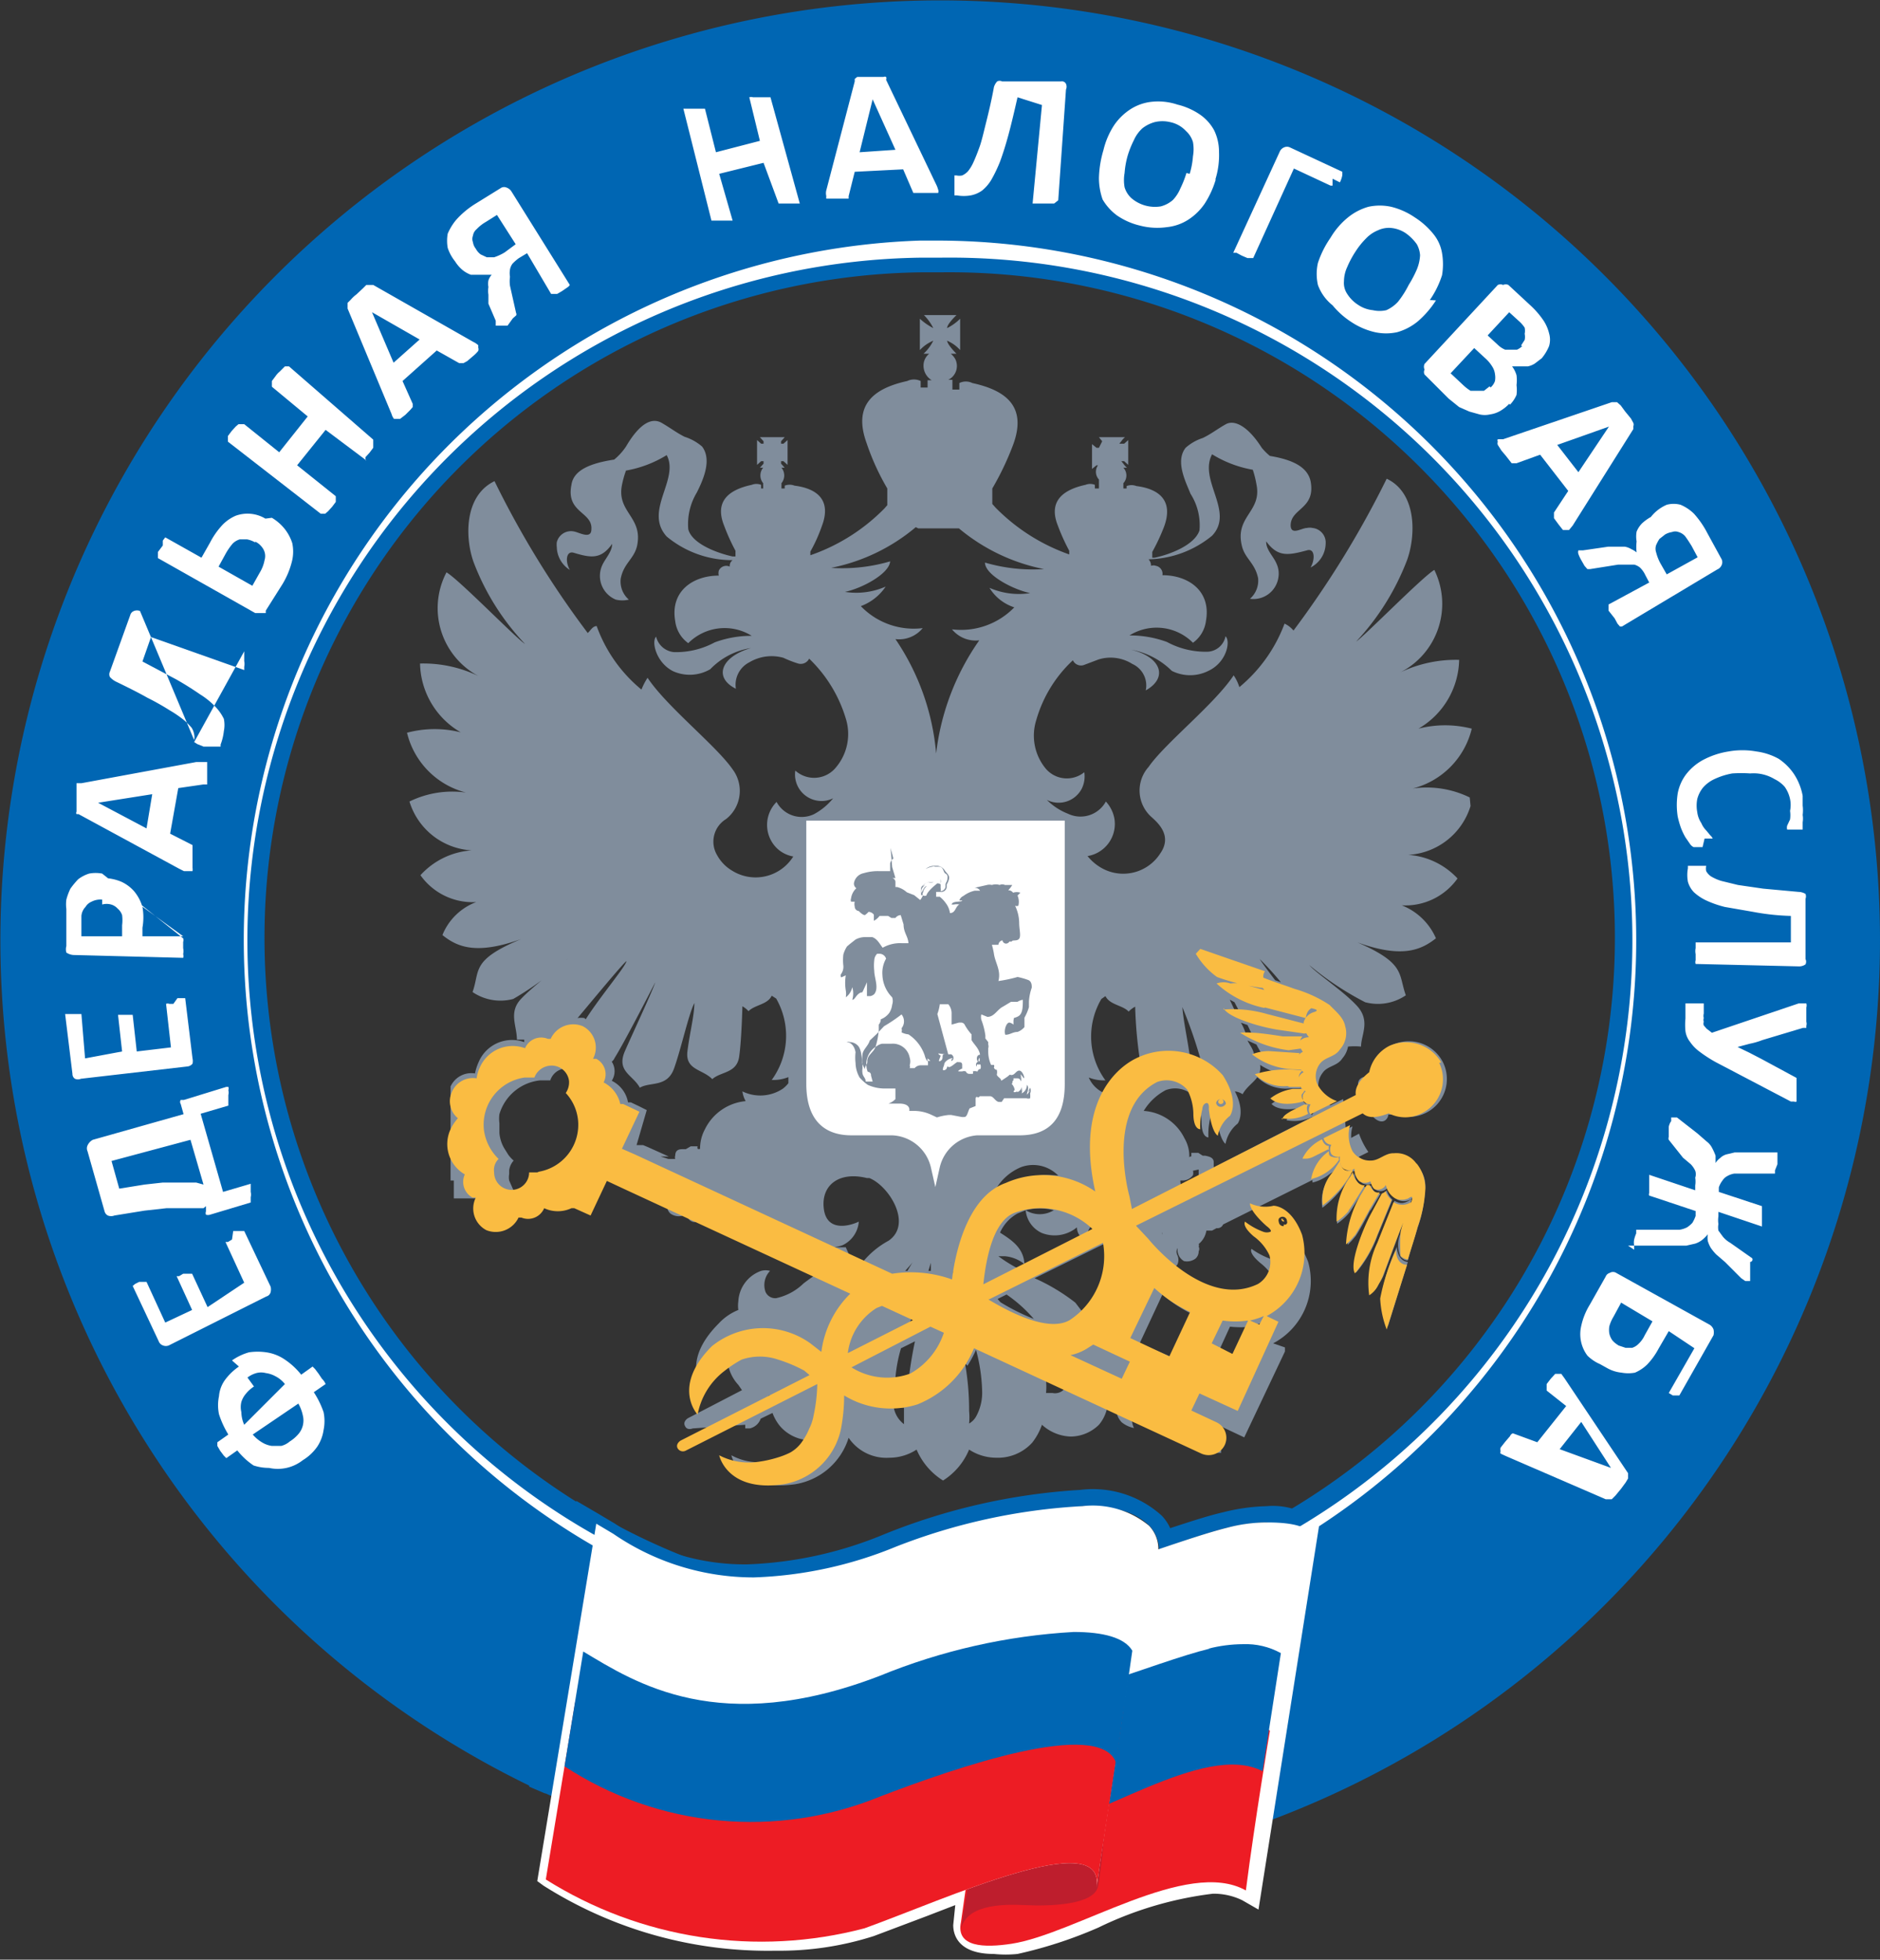 <svg xmlns="http://www.w3.org/2000/svg" xmlns:xlink="http://www.w3.org/1999/xlink" width="46.19" height="48.14" viewBox="0 0 46.19 48.14">
  <rect x="0" y="0" width="46.19" height="48.14" fill="#333333" stroke="none"/>
  <defs>
    <style>
      .a, .n {
        fill: none;
      }

      .b {
        fill: #0066b3;
      }

      .c {
        fill: #fff;
      }

      .d {
        clip-path: url(#a);
      }

      .e {
        clip-path: url(#b);
      }

      .f {
        fill: #ed1c24;
      }

      .g {
        clip-path: url(#c);
      }

      .h {
        clip-path: url(#d);
      }

      .i {
        fill: #be1e2d;
      }

      .j {
        clip-path: url(#e);
      }

      .k {
        clip-path: url(#f);
      }

      .l {
        clip-path: url(#g);
      }

      .m {
        fill: #808d9c;
      }

      .n {
        stroke: #fff;
        stroke-miterlimit: 10;
        stroke-width: 0.22px;
      }

      .o {
        fill: #fabc42;
      }
    </style>
    <clipPath id="a">
      <path class="a" d="M30.23,37.87c-1.36.32-4.38,1.62-5.39,1.42l-1.23,7.93c-.13.62.58.63,1.24.53,1.57-.24,4.32-2.12,5.76-1.31.22-1.72,1.32-8.47,1.32-8.47s-.18-.23-.79-.23a3.51,3.51,0,0,0-.91.13"/>
    </clipPath>
    <clipPath id="b">
      <path class="a" d="M29.48,42.35c-1.35.33-4.37,1.63-5.38,1.42l-.49,3.45c-.13.62.58.63,1.24.53,1.57-.24,4.32-2.12,5.76-1.31.22-1.72.59-3.92.59-3.92s-.21-.28-.89-.28a3.32,3.32,0,0,0-.83.11"/>
    </clipPath>
    <clipPath id="c">
      <path class="a" d="M29.72,40.5c-1.32.32-4.2,1.55-5.29,1.43L24,44.5c.12.42.59.52,1.25.47,1.57-.13,4.32-2.21,5.77-1.46l.45-2.9a1.78,1.78,0,0,0-.93-.22,3.48,3.48,0,0,0-.85.11"/>
    </clipPath>
    <clipPath id="d">
      <path class="a" d="M24,44.93l-.4,2.52c.09-.66,1-.68,1.59-.65s1.71,0,1.79-.47c.11-.64.16-1.44.16-1.44Z"/>
    </clipPath>
    <clipPath id="e">
      <path class="a" d="M26.94,46.36h0M22,38.4c-4.07,1.56-6,.4-7.25-.35l-1.34,8.12a9.94,9.94,0,0,0,7.83,1.2c2-.72,5.94-2.54,5.7-1,0-.08,1.23-8.13,1.21-8.15.06-.59-.54-.87-1.53-.87a13.87,13.87,0,0,0-4.62,1"/>
    </clipPath>
    <clipPath id="f">
      <path class="a" d="M26.94,46.36h0m-5.48-4.28c-4.06,1.56-6.06.49-7.33-.26l-.72,4.35a9.94,9.94,0,0,0,7.83,1.2c2-.72,5.94-2.54,5.7-1,0-.06.69-4.45.67-4.47.06-.59-.54-.86-1.53-.86a14.06,14.06,0,0,0-4.62,1"/>
    </clipPath>
    <clipPath id="g">
      <path class="a" d="M21.61,41.17c-3.93,1.51-6,.17-7.28-.6l-.46,2.82a8.36,8.36,0,0,0,7.76.74c1.85-.71,5.39-1.93,5.79-.83.13-.92.28-1.9.4-2.75-.19-.32-.71-.46-1.44-.46a14.77,14.77,0,0,0-4.77,1.08"/>
    </clipPath>
  </defs>
  <title>logo</title>
  <g>
    <path class="b" d="M46.18,22.43A23.09,23.09,0,1,0,23.76,46.18,23.09,23.09,0,0,0,46.18,22.43h0M23.59,40.28A17.19,17.19,0,1,1,40.28,22.6,17.2,17.2,0,0,1,23.59,40.28h0"/>
    <path class="c" d="M23.09,40.28h.5A17.19,17.19,0,0,0,23.1,5.91h-.5a17.19,17.19,0,0,0,.49,34.37m0-.41a16.77,16.77,0,0,1-.48-33.54h.49a16.77,16.77,0,0,1,.47,33.54h-.48"/>
    <path class="b" d="M23.09,40.7a17.61,17.61,0,0,1-.5-35.21h.51a17.6,17.6,0,0,1,.5,35.2h-.51m0-34h-.47a16.35,16.35,0,0,0,.46,32.7h.47a16.35,16.35,0,1,0-.45-32.7h0Z"/>
    <path class="c" d="M5.7,33.42a1.35,1.35,0,0,1,.42-.2,1.48,1.48,0,0,1,.42,0A1.08,1.08,0,0,1,7,33.4a1.76,1.76,0,0,1,.4.37l.28-.2h0l.06.06.09.12.08.12A.38.38,0,0,1,8,34H8l-.29.2a2.23,2.23,0,0,1,.24.49,1.09,1.09,0,0,1,0,.44,1,1,0,0,1-.15.4,1.17,1.17,0,0,1-.36.34,1,1,0,0,1-.4.19,1,1,0,0,1-.43,0A1.21,1.21,0,0,1,6.23,36a1.76,1.76,0,0,1-.4-.37l-.27.19h0l-.06-.06-.09-.12-.07-.12v-.09h0l.27-.19a2.27,2.27,0,0,1-.23-.5,1.09,1.09,0,0,1,0-.44.8.8,0,0,1,.14-.39,1.41,1.41,0,0,1,.35-.34m.37.49a.86.86,0,0,0-.2.18.56.56,0,0,0-.11.2.53.53,0,0,0,0,.25A.79.79,0,0,0,6,35l1-1a.71.71,0,0,0-.23-.19.68.68,0,0,0-.24-.08.45.45,0,0,0-.23,0,.65.65,0,0,0-.22.11m.13,1.4a.91.91,0,0,0,.24.2.63.63,0,0,0,.23.08h.23a.53.53,0,0,0,.21-.11.91.91,0,0,0,.21-.18.51.51,0,0,0,.11-.46,1,1,0,0,0-.11-.29Zm-.48-5H6l.65,1.37a.29.29,0,0,1,0,.13.15.15,0,0,1-.11.11l-2.39,1.2a.19.19,0,0,1-.15,0,.17.17,0,0,1-.1-.1l-.64-1.36h0l.06-.05.1-.05H3.6l.46,1,.66-.31-.38-.83H4.4l.1-.06h.22l.38.82.9-.6-.46-1H5.6l.1-.06M5.56,26.7h.05a.11.11,0,0,1,0,.08.24.24,0,0,1,0,.12v.21a0,0,0,0,1,0,.05h0l-.68.2.55,1.92.68-.2h0v.2a.29.29,0,0,1,0,.13v.13h0l-1,.3a.17.17,0,0,1-.1,0,.11.11,0,0,1,0-.08v-.13L5,29.68H4.09l-.54.06-.74.12a.22.22,0,0,1-.16,0,.16.16,0,0,1-.08-.1l-.42-1.48a.17.17,0,0,1,0-.14A.29.29,0,0,1,2.28,28l2.23-.63-.07-.25a.09.09,0,0,1,0-.1h.08ZM2.74,28.52l.19.68.62-.1L4,29.05h.82L5,29.1,4.68,28Zm1.62-4h.19L4.73,26a.29.29,0,0,1,0,.13.19.19,0,0,1-.14.07l-2.6.3a.19.19,0,0,1-.15,0,.14.14,0,0,1-.06-.12L1.6,24.91H2L2.09,26,3,25.83l-.1-.9h.36l.1.9.84-.1-.12-1.07h0a.11.11,0,0,1,.08,0h.1M2.53,21.57a1.17,1.17,0,0,1,.45.09.93.93,0,0,1,.32.24,1.07,1.07,0,0,1,.2.38,1.46,1.46,0,0,1,0,.51V23h1m0,.05a.14.14,0,0,1,0,.09v.15a.38.38,0,0,1,0,.15.14.14,0,0,1,0,.09v0h0l-2.7-.07a.35.35,0,0,1-.17-.06.3.3,0,0,1,0-.16v-.91a.89.89,0,0,1,0-.23,1.48,1.48,0,0,1,.1-.27,2.11,2.11,0,0,1,.19-.23.87.87,0,0,1,.27-.14.86.86,0,0,1,.32,0m0,.64a.47.47,0,0,0-.26.05.32.32,0,0,0-.15.13A.36.36,0,0,0,2,22.5V23H3v-.27a1,1,0,0,0,0-.25.36.36,0,0,0-.11-.16.34.34,0,0,0-.16-.1.41.41,0,0,0-.22,0m2.31-3.5h.27s0,.05,0,.09v.46H5l-.62.09-.2,1.12.55.28h0v.56a.22.22,0,0,1,0,.08H4.52l-.12-.06L1.93,20H1.88a.06.06,0,0,1,0-.06v-.7H2Zm-2.41,1h0l1.19.63.14-.84ZM6,15.91H6M6,16v.24a.33.33,0,0,1,0,.14v.08H6l-2.29-.81-.21.6.83.44c.23.13.43.26.59.37a1.91,1.91,0,0,1,.38.31,1.15,1.15,0,0,1,.2.29.76.76,0,0,1,0,.3,1.32,1.32,0,0,1-.08.33v.05H5l-.15-.06-.08-.05h0m0-.05a.33.33,0,0,0,0-.14.44.44,0,0,0-.06-.16,1.7,1.7,0,0,0-.19-.19,2.71,2.71,0,0,0-.35-.24,6,6,0,0,0-.55-.31c-.21-.12-.47-.25-.78-.4a.49.49,0,0,1-.14-.11.15.15,0,0,1,0-.13l.5-1.39a.15.15,0,0,1,.09-.1.19.19,0,0,1,.15,0Zm1.91-5.46A1.16,1.16,0,0,1,7,13a1.11,1.11,0,0,1,.18.34,1,1,0,0,1,0,.42,2,2,0,0,1-.24.59L6.53,15v.06H6.27L3.88,13.71h0v-.15L4,13.4v-.12l.06-.08h0l.89.5.21-.37a1.94,1.94,0,0,1,.31-.44,1,1,0,0,1,.32-.22.85.85,0,0,1,.73.07m-.26.58a.62.62,0,0,0-.19-.07H5.89a.42.42,0,0,0-.17.1,1.51,1.51,0,0,0-.18.26l-.17.31.83.47.18-.32a.91.91,0,0,0,.12-.31.34.34,0,0,0,0-.2.38.38,0,0,0-.09-.15.41.41,0,0,0-.13-.1M9.17,10.8h0V11l-.09.12-.1.11,0,.08H9l-1-.75-.7.87.95.76h0v.14l-.09.12-.1.11-.07.06H7.88L5.6,10.85h0v-.14l.09-.12.1-.11.07-.06H6l.86.69.7-.88L6.68,9.5h0V9.36l.09-.12a.52.52,0,0,1,.1-.11L7,9h.1Zm2.46-2.4a.5.5,0,0,1,.12.08v.06a.11.11,0,0,1,0,.08.8.8,0,0,1-.13.13l-.14.12-.09.05h-.11l-.55-.31-.84.75.25.56V10l-.06.07-.12.12-.13.1H9.68a.34.34,0,0,1-.06-.12L8.54,7.58V7.44l.08-.08a.86.86,0,0,1,.14-.13l.16-.15L9,7h.17ZM9.14,7.67h0l.53,1.24.64-.57ZM14,7h0a.17.17,0,0,1-.06.06l-.13.09-.12.07h-.15l-.59-1-.2.12a1.07,1.07,0,0,0-.16.14.35.35,0,0,0-.06.14.54.54,0,0,0,0,.18.81.81,0,0,0,0,.22l.15.67h0a.06.06,0,0,1,0,.06l-.08.07L12.47,8,12.32,8h-.14V7.88L12,7.46V7.24a.61.61,0,0,1,0-.19.43.43,0,0,1,0-.16.39.39,0,0,1,.08-.14h-.51a.72.72,0,0,1-.21-.12.91.91,0,0,1-.18-.21A1.06,1.06,0,0,1,11,6.09a1,1,0,0,1,0-.35,1.38,1.38,0,0,1,.2-.33A2.14,2.14,0,0,1,11.69,5l.63-.39a.15.15,0,0,1,.13,0,.23.23,0,0,1,.12.1ZM12.21,5.28l-.27.17a1,1,0,0,0-.23.18.26.26,0,0,0-.09.16.22.22,0,0,0,0,.16.33.33,0,0,0,.07.16.41.41,0,0,0,.12.14l.15.07h.18a1.23,1.23,0,0,0,.26-.12l.27-.2ZM19.65,5h-.52l-.37-1-1.09.27L18,5.42h-.52l-.69-2.75h.53l.27,1.07,1.08-.28-.26-1.07h0a.14.14,0,0,1,.09,0h.43ZM23,4.53a.69.69,0,0,1,.05.13.11.11,0,0,1,0,.08h-.61l-.25-.58L21,4.22l-.15.6v.06H20.3a0,0,0,0,1,0-.07.29.29,0,0,1,0-.13L21,2V1.94l.06-.05h.65a.06.06,0,0,1,.06,0,.09.09,0,0,1,0,.07ZM21.44,2.44h0l-.32,1.3L22,3.68ZM26,4.92h0L25.9,5h-.53l.23-2.42L25,2.39c-.08.35-.15.65-.22.91s-.14.48-.21.67a3.55,3.55,0,0,1-.21.44,1,1,0,0,1-.23.27.7.7,0,0,1-.28.12,1,1,0,0,1-.34,0h-.06V4.31h.05a.33.33,0,0,0,.14,0,.45.45,0,0,0,.14-.1A1,1,0,0,0,23.91,4c.06-.13.11-.26.16-.4s.1-.36.16-.6.13-.53.19-.86A.35.35,0,0,1,24.5,2a.13.13,0,0,1,.12,0l1.45,0a.11.11,0,0,1,.12.06.17.17,0,0,1,0,.14Zm3.87-.51A2.29,2.29,0,0,1,29.6,5a1.42,1.42,0,0,1-.41.4,1.2,1.2,0,0,1-.52.18A1.69,1.69,0,0,1,28,5.54a1.66,1.66,0,0,1-.56-.25,1.31,1.31,0,0,1-.35-.39A1.6,1.6,0,0,1,27,4.37a2.61,2.61,0,0,1,.11-.68,1.94,1.94,0,0,1,.26-.61,1.42,1.42,0,0,1,.41-.4,1.2,1.2,0,0,1,.52-.18,1.5,1.5,0,0,1,.63.07,1.66,1.66,0,0,1,.56.25,1.12,1.12,0,0,1,.34.38,1.21,1.21,0,0,1,.12.53,2,2,0,0,1-.09.68m-.63-.14a2,2,0,0,0,.08-.43,1,1,0,0,0,0-.35.59.59,0,0,0-.17-.27A.73.73,0,0,0,28.75,3a.81.81,0,0,0-.38,0,.85.85,0,0,0-.3.15.86.86,0,0,0-.21.29,2.39,2.39,0,0,0-.15.37,2.14,2.14,0,0,0-.08.44,1,1,0,0,0,0,.35.59.59,0,0,0,.17.27.89.89,0,0,0,.72.2.73.73,0,0,0,.3-.16A.94.94,0,0,0,29,4.63a2.5,2.5,0,0,0,.15-.38m3.59.14v.17h-.05l-.9-.42-1,2.2h-.14l-.14-.06-.13-.07h-.08l1.14-2.48a.2.2,0,0,1,.11-.11.17.17,0,0,1,.14,0l1.29.6V4.3a.64.64,0,0,1-.06.18m2.36,2.9a2.38,2.38,0,0,1-.44.51,1.39,1.39,0,0,1-.51.27,1.28,1.28,0,0,1-.55,0,1.76,1.76,0,0,1-.58-.25,2,2,0,0,1-.46-.41,1.13,1.13,0,0,1-.36-.5,1.23,1.23,0,0,1,0-.54,2.4,2.4,0,0,1,.31-.62,1.87,1.87,0,0,1,.43-.5,1.41,1.41,0,0,1,.5-.26,1.32,1.32,0,0,1,.56,0,1.78,1.78,0,0,1,.58.26,1.9,1.9,0,0,1,.45.4,1,1,0,0,1,.22.48,1.63,1.63,0,0,1,0,.54,2.31,2.31,0,0,1-.3.61M34.61,7a2.75,2.75,0,0,0,.2-.38,1.05,1.05,0,0,0,.08-.35A.65.65,0,0,0,34.81,6a1.15,1.15,0,0,0-.27-.27.78.78,0,0,0-.36-.13.63.63,0,0,0-.33.06.84.84,0,0,0-.29.2,1.89,1.89,0,0,0-.25.31,2.42,2.42,0,0,0-.21.39.85.85,0,0,0-.08.35.48.48,0,0,0,.08.31.87.87,0,0,0,.27.27.78.78,0,0,0,.36.13.74.74,0,0,0,.33,0,.86.86,0,0,0,.29-.21A2.36,2.36,0,0,0,34.61,7m2.47,2.92a1,1,0,0,1-.23.18.68.68,0,0,1-.24.08.57.57,0,0,1-.26,0l-.25-.07L35.85,10l-.26-.21L35,9.2a.13.13,0,0,1,0-.12.17.17,0,0,1,0-.14L36.8,7a.15.15,0,0,1,.13,0,.15.15,0,0,1,.13,0l.55.51a2.11,2.11,0,0,1,.31.36,1,1,0,0,1,.14.32.55.55,0,0,1,0,.31,1.14,1.14,0,0,1-.18.3l-.17.13a.51.51,0,0,1-.17.07h-.39a.65.65,0,0,1,.11.22,1,1,0,0,1,0,.24,1,1,0,0,1,0,.24.78.78,0,0,1-.16.24m-.48-.42a.36.36,0,0,0,.11-.16.49.49,0,0,0,0-.17A.44.44,0,0,0,36.66,9a.91.91,0,0,0-.18-.21l-.26-.24-.58.62.32.3a1.09,1.09,0,0,0,.17.13h.33l.14-.11m.77-1,.09-.14a.38.38,0,0,0,0-.15.38.38,0,0,0,0-.15.8.8,0,0,0-.15-.17l-.23-.21-.53.57.25.23a.57.57,0,0,0,.18.12h.29a.38.38,0,0,0,.13-.09m1.24,4.41-.09.11h-.07l-.08,0-.11-.14-.11-.15v-.14h0l.35-.53-.69-.89-.58.21h-.12L37,11.2l-.11-.13-.09-.14a.11.11,0,0,1,0-.08.06.06,0,0,1,0-.06h.13l2.67-.91h.13l.09.08.11.15.14.17.06.11a.11.11,0,0,1,0,.08v.07Zm.89-2.43h0l-1.27.45.52.67Zm.32,4.91H39.8l-.06-.07-.07-.13L39.52,15v-.15h0l1-.54-.1-.19a.59.59,0,0,0-.13-.18.37.37,0,0,0-.14-.07h-.39l-.69.11H39s0,0-.07-.08l-.08-.14a1,1,0,0,1-.07-.15.14.14,0,0,1,0-.09h.11l.62-.09h.41a.44.44,0,0,1,.16.06.57.57,0,0,1,.13.08,1.22,1.22,0,0,1,0-.27.69.69,0,0,1,0-.24.63.63,0,0,1,.13-.2,1.12,1.12,0,0,1,.22-.16,1,1,0,0,1,.39-.3.65.65,0,0,1,.34,0,1.06,1.06,0,0,1,.33.22,2.27,2.27,0,0,1,.33.48l.35.64a.17.17,0,0,1,0,.14.2.2,0,0,1-.11.11Zm1.86-1.7-.15-.28c-.05-.08-.1-.16-.16-.24a.34.34,0,0,0-.16-.1.22.22,0,0,0-.16,0,.49.49,0,0,0-.17.06l-.14.11a1.09,1.09,0,0,0-.08.15.28.28,0,0,0,0,.18,1.17,1.17,0,0,0,.1.26l.16.28Zm.12,7.12h-.22a.24.24,0,0,1-.09-.08l-.11-.16a1.63,1.63,0,0,1-.11-.23,2.29,2.29,0,0,1-.08-.28,1.82,1.82,0,0,1,0-.57,1.12,1.12,0,0,1,.2-.46,1.32,1.32,0,0,1,.42-.36,2,2,0,0,1,.63-.21,1.94,1.94,0,0,1,.68,0,1.55,1.55,0,0,1,.55.18,1.37,1.37,0,0,1,.38.38,1.44,1.44,0,0,1,.21.53v.24a.89.89,0,0,1,0,.23.54.54,0,0,1,0,.18v.18h-.38a.17.17,0,0,1,0-.1l.07-.15a.74.74,0,0,0,0-.21.71.71,0,0,0,0-.29.81.81,0,0,0-.13-.3.79.79,0,0,0-.25-.19A1,1,0,0,0,43,19a3.23,3.23,0,0,0-.44,0,1.73,1.73,0,0,0-.44.14.83.83,0,0,0-.28.21.74.74,0,0,0-.14.28.86.86,0,0,0,0,.32.63.63,0,0,0,.1.27.57.57,0,0,0,.12.18l.1.12a.24.24,0,0,1,.06.08h-.2m-.22,3.08h0a.14.14,0,0,1,0-.09v-.15a.38.38,0,0,1,0-.15v-.14H44v-.65a5.76,5.76,0,0,1-.93-.1l-.69-.12a2.51,2.51,0,0,1-.46-.16,1.21,1.21,0,0,1-.3-.2.61.61,0,0,1-.15-.26.92.92,0,0,1,0-.33v-.06h.45a0,0,0,0,1,0,0,.29.29,0,0,0,0,.13.37.37,0,0,0,.12.13,1.12,1.12,0,0,0,.25.11l.41.1.62.09.87.08a.34.34,0,0,1,.17.05.17.17,0,0,1,0,.12v1.48a.15.15,0,0,1,0,.13.27.27,0,0,1-.15.05Zm.49,2.41a3.42,3.42,0,0,1-.4-.26,1,1,0,0,1-.23-.24.54.54,0,0,1-.11-.26,1.61,1.61,0,0,1,0-.31v-.37h.45s0,0,0,.07v.18a.21.21,0,0,0,0,.11.14.14,0,0,0,0,.09.14.14,0,0,0,0,.09l.07.08.13.1,2.13-.72h.19a.17.17,0,0,1,0,.1v.35a.17.17,0,0,1,0,.1v.05h-.08l-1,.3a1.81,1.81,0,0,1-.31.09l-.3.08h0l.29.14.29.15.87.47h0v.58a.06.06,0,0,1-.06,0H44Zm-2,4.61h0v-.1a.38.38,0,0,1,0-.15.88.88,0,0,1,.05-.15v-.09h1.06a.6.6,0,0,0,.19-.06.69.69,0,0,0,.13-.11.89.89,0,0,0,.08-.17v-.12l-1.14-.38h0a.06.06,0,0,1,0-.06v-.45h0l1.13.38v-.12a.61.61,0,0,0,0-.19.25.25,0,0,0,0-.17.57.57,0,0,0-.11-.16l-.19-.16L41,28h0a.09.09,0,0,1,0-.07v-.25a.35.35,0,0,1,.06-.14v-.09h.14l.5.39.23.2a.46.46,0,0,1,.14.17,1.42,1.42,0,0,1,.08.18v.18h0a.43.43,0,0,1,.11-.12.38.38,0,0,1,.15-.09l.21-.05h1.05v.29l-.06.15v.08h-1a.49.49,0,0,0-.17.06.32.32,0,0,0-.12.11.56.56,0,0,0-.09.17v.11l1.06.35h0a0,0,0,0,1,0,.05v.37s0,.07,0,.08h0l-1.07-.36v.11a.61.61,0,0,0,0,.19.43.43,0,0,0,0,.16l.11.15a.65.65,0,0,0,.18.15l.54.38h0A.06.06,0,0,1,43,31v.47h-.12l-.1-.07L42.38,31l-.21-.18a1.15,1.15,0,0,1-.14-.17.77.77,0,0,1-.07-.16.49.49,0,0,1,0-.17h0a.93.93,0,0,1-.14.14.56.56,0,0,1-.17.09l-.22.05H40m-.69,2.91A1,1,0,0,1,39,33.3a.88.88,0,0,1-.15-.73,1.67,1.67,0,0,1,.21-.52l.39-.69a.15.15,0,0,1,.1-.09.15.15,0,0,1,.16,0L42,32.54a.23.23,0,0,1,.1.12.33.33,0,0,1,0,.14l-.84,1.48H41.1l-.1-.06h0v0h0l.63-1.1L41,32.7l-.25.43a1.75,1.75,0,0,1-.28.39,1,1,0,0,1-.3.2.91.91,0,0,1-.33,0,.89.89,0,0,1-.35-.11m.27-.56.18.06h.16a.38.38,0,0,0,.15-.09.69.69,0,0,0,.16-.22l.19-.34L39.83,32l-.19.35a.94.94,0,0,0-.1.23.54.54,0,0,0,0,.18.46.46,0,0,0,.07.16.53.53,0,0,0,.14.12M37,35.77l-.13-.06a.06.06,0,0,1,0-.06.14.14,0,0,1,0-.09l.11-.14.12-.14a.12.12,0,0,1,.07-.07h0l.6.22.71-.89L38,34.16h0V34l.1-.13.11-.12s0,0,.08,0h.07l.08.11L40,36.19v.13l-.06.1-.11.15-.14.17-.09.09h-.15Zm2.58.29h0l-.73-1.13-.53.67Z"/>
    <path class="b" d="M32.59,37.61l-.09-.11a1.73,1.73,0,0,0-1.38-.5,4.84,4.84,0,0,0-1.07.15c-.35.08-.78.22-1.3.39a1.06,1.06,0,0,0-.21-.31,2.52,2.52,0,0,0-2-.63,15.21,15.21,0,0,0-4.84,1.1,9.63,9.63,0,0,1-3.35.73,5.59,5.59,0,0,1-3.24-1l-.42-.25-.53-.31-.1.6L13,43.89l.4.17L13.62,43l.9-5.41h0l.42.25a6.66,6.66,0,0,0,2.34,1,5.77,5.77,0,0,0,1.1.1,10,10,0,0,0,3.5-.76A14.76,14.76,0,0,1,26.59,37a4.15,4.15,0,0,1,.79.07,1.52,1.52,0,0,1,.87.42.93.93,0,0,1,.23.57c.64-.22,1.23-.42,1.67-.53a4.22,4.22,0,0,1,1-.13h.46a1.64,1.64,0,0,1,.39.14c.13.07.38-.17.38-.17l-1.11,7.27.37-.15a4.06,4.06,0,0,1,.09-.56c.12-.74.22-1.29.22-1.29v-.31h0c.09-.51.16-1,.24-1.51.23-1.43.42-2.59.45-2.76h0v-.32Z"/>
    <path class="c" d="M23.09,40.28h.5A17.19,17.19,0,0,0,23.1,5.91h-.5a17.19,17.19,0,0,0,.49,34.37m0-.41a16.77,16.77,0,0,1-.48-33.54h.49a16.77,16.77,0,0,1,.47,33.54h-.48"/>
    <path class="c" d="M26.59,37a2.17,2.17,0,0,1,1.64.48.83.83,0,0,1,.23.58c.65-.22,1.25-.42,1.69-.53a3.76,3.76,0,0,1,1-.13c.74,0,.92.15,1,.2l.27-.19-1.5,9.5-.4-.23a1.61,1.61,0,0,0-.72-.16,8.85,8.85,0,0,0-2.81.83A10.71,10.71,0,0,1,25,48a2.81,2.81,0,0,1-.58,0c-.88,0-1-.47-1-.71l.05-.49-.7.27-1.3.49a7.57,7.57,0,0,1-2.41.36,10.3,10.3,0,0,1-5.71-1.6l-.15-.11,1.45-8.78.42.25a6.09,6.09,0,0,0,3.45,1.07A10,10,0,0,0,22,38a14.71,14.71,0,0,1,4.58-1"/>
    <g class="d">
      <polygon class="c" points="31.86 37.54 31.73 37.54 31.6 37.54 31.46 37.54 31.33 37.54 31.2 37.54 31.07 37.54 30.93 37.54 30.8 37.54 30.67 37.54 30.54 37.54 30.4 37.54 30.27 37.54 30.14 37.54 30.01 37.54 29.87 37.54 29.74 37.54 29.61 37.54 29.47 37.54 29.34 37.54 29.21 37.54 29.08 37.54 28.94 37.54 28.81 37.54 28.68 37.54 28.54 37.54 28.41 37.54 28.28 37.54 28.15 37.54 28.01 37.54 27.88 37.54 27.75 37.54 27.61 37.54 23.48 37.54 23.48 47.86 26.01 47.86 26.14 47.86 26.27 47.86 26.41 47.86 26.54 47.86 26.67 47.86 26.8 47.86 26.94 47.86 27.07 47.86 27.2 47.86 27.33 47.86 27.47 47.86 27.6 47.86 27.73 47.86 27.87 47.86 28 47.86 28.13 47.86 28.26 47.86 28.4 47.86 28.53 47.86 28.66 47.86 28.8 47.86 28.93 47.86 29.06 47.86 29.2 47.86 29.33 47.86 29.46 47.86 29.59 47.86 29.73 47.86 29.86 47.86 29.99 47.86 30.12 47.86 30.26 47.86 30.39 47.86 31.93 47.86 31.93 37.97 31.93 37.54 31.86 37.54"/>
    </g>
    <g class="e">
      <polygon class="f" points="31.19 42.02 31.17 42.02 31.15 42.02 31.13 42.02 31.11 42.02 31.1 42.02 31.08 42.02 31.06 42.02 31.04 42.02 31.03 42.02 31.01 42.02 30.99 42.02 30.97 42.02 30.95 42.02 30.93 42.02 30.91 42.02 30.9 42.02 30.88 42.02 30.86 42.02 30.84 42.02 30.83 42.02 30.81 42.02 30.79 42.02 30.77 42.02 30.75 42.02 30.73 42.02 30.72 42.02 30.7 42.02 30.68 42.02 30.66 42.02 30.64 42.02 30.63 42.02 30.61 42.02 30.59 42.02 30.57 42.02 30.55 42.02 30.54 42.02 30.52 42.02 30.5 42.02 30.48 42.02 30.46 42.02 30.44 42.02 30.43 42.02 30.41 42.02 30.39 42.02 30.37 42.02 30.36 42.02 30.34 42.02 30.32 42.02 30.3 42.02 30.28 42.02 30.26 42.02 30.24 42.02 30.23 42.02 30.21 42.02 30.19 42.02 30.17 42.02 30.15 42.02 30.14 42.02 30.12 42.02 30.1 42.02 30.08 42.02 30.06 42.02 30.05 42.02 30.03 42.02 30.01 42.02 29.99 42.02 29.97 42.02 29.95 42.02 29.93 42.02 29.92 42.02 29.9 42.02 29.88 42.02 29.86 42.02 29.85 42.02 29.83 42.02 29.81 42.02 29.79 42.02 29.77 42.02 29.75 42.02 29.74 42.02 29.72 42.02 29.7 42.02 29.68 42.02 29.66 42.02 29.65 42.02 29.63 42.02 29.61 42.02 29.59 42.02 29.57 42.02 29.55 42.02 29.54 42.02 29.52 42.02 29.5 42.02 29.48 42.02 29.46 42.02 29.45 42.02 29.43 42.02 29.41 42.02 29.39 42.02 29.38 42.02 29.36 42.02 29.34 42.02 29.32 42.02 29.3 42.02 29.28 42.02 29.27 42.02 29.25 42.02 29.23 42.02 29.21 42.02 29.19 42.02 29.17 42.02 29.16 42.02 29.14 42.02 29.12 42.02 29.1 42.02 29.08 42.02 29.06 42.02 29.05 42.02 29.03 42.02 28.98 42.02 28.94 42.02 28.9 42.02 28.85 42.02 28.81 42.02 28.76 42.02 28.72 42.02 28.68 42.02 28.63 42.02 28.59 42.02 28.54 42.02 28.5 42.02 28.45 42.02 28.41 42.02 28.36 42.02 28.32 42.02 28.27 42.02 28.23 42.02 28.18 42.02 28.14 42.02 28.1 42.02 28.05 42.02 28.01 42.02 27.96 42.02 27.92 42.02 27.88 42.02 27.83 42.02 27.79 42.02 27.74 42.02 27.7 42.02 27.65 42.02 27.61 42.02 27.56 42.02 27.52 42.02 27.47 42.02 27.43 42.02 27.39 42.02 27.34 42.02 27.3 42.02 27.25 42.02 27.21 42.02 27.16 42.02 27.12 42.02 27.07 42.02 27.03 42.02 26.99 42.02 26.94 42.02 26.9 42.02 26.85 42.02 26.81 42.02 26.76 42.02 26.72 42.02 26.68 42.02 26.63 42.02 26.59 42.02 26.54 42.02 26.5 42.02 26.45 42.02 26.41 42.02 26.36 42.02 26.32 42.02 26.27 42.02 26.23 42.02 26.19 42.02 26.14 42.02 26.1 42.02 26.05 42.02 26.01 42.02 25.97 42.02 25.92 42.02 25.87 42.02 25.83 42.02 25.79 42.02 25.74 42.02 25.7 42.02 25.65 42.02 25.61 42.02 25.56 42.02 25.52 42.02 25.48 42.02 25.43 42.02 25.39 42.02 25.34 42.02 25.3 42.02 25.25 42.02 25.21 42.02 25.16 42.02 25.12 42.02 25.07 42.02 25.03 42.02 24.99 42.02 24.94 42.02 24.9 42.02 24.85 42.02 24.81 42.02 24.77 42.02 24.72 42.02 24.68 42.02 24.63 42.02 24.59 42.02 24.54 42.02 24.5 42.02 24.45 42.02 24.41 42.02 24.36 42.02 23.48 42.02 23.48 47.68 23.48 47.68 23.48 47.85 23.5 47.85 23.55 47.85 23.59 47.85 23.63 47.85 23.68 47.85 23.72 47.85 23.77 47.85 23.81 47.85 23.86 47.85 23.9 47.85 23.95 47.85 23.99 47.85 24.04 47.85 24.08 47.85 24.12 47.85 24.16 47.85 24.21 47.85 24.26 47.85 24.3 47.85 24.34 47.85 24.39 47.85 24.43 47.85 24.48 47.85 24.52 47.85 24.57 47.85 24.61 47.85 24.65 47.85 24.7 47.85 24.74 47.85 24.79 47.85 24.83 47.85 24.88 47.85 24.92 47.85 24.97 47.85 25.01 47.85 25.06 47.85 25.1 47.85 25.14 47.85 25.19 47.85 25.23 47.85 25.28 47.85 25.32 47.85 25.37 47.85 25.41 47.85 25.45 47.85 25.5 47.85 25.54 47.85 25.59 47.85 25.63 47.85 25.68 47.85 25.72 47.85 25.77 47.85 25.81 47.85 25.86 47.85 25.9 47.85 25.94 47.85 25.99 47.85 26.03 47.85 26.08 47.85 26.12 47.85 26.17 47.85 26.21 47.85 26.26 47.85 26.3 47.85 26.34 47.85 26.39 47.85 26.43 47.85 26.48 47.85 26.52 47.85 26.57 47.85 26.61 47.85 26.65 47.85 26.7 47.85 26.74 47.85 26.79 47.85 26.83 47.85 26.88 47.85 26.92 47.85 26.97 47.85 27.01 47.85 27.06 47.85 27.1 47.85 27.14 47.85 27.19 47.85 27.23 47.85 27.28 47.85 27.32 47.85 27.36 47.85 27.41 47.85 27.45 47.85 27.5 47.85 27.54 47.85 27.59 47.85 27.63 47.85 27.68 47.85 27.72 47.85 27.77 47.85 27.81 47.85 27.85 47.85 27.9 47.85 27.94 47.85 27.99 47.85 28.03 47.85 28.08 47.85 28.12 47.85 28.14 47.85 28.16 47.85 28.18 47.85 28.19 47.85 28.21 47.85 28.23 47.85 28.25 47.85 28.27 47.85 28.29 47.85 28.3 47.85 28.32 47.85 28.34 47.85 28.36 47.85 28.37 47.85 28.39 47.85 28.41 47.85 28.43 47.85 28.45 47.85 28.47 47.85 28.48 47.85 28.5 47.85 28.52 47.85 28.54 47.85 28.55 47.85 28.57 47.85 28.59 47.85 28.61 47.85 28.63 47.85 28.65 47.85 28.66 47.85 28.68 47.85 28.7 47.85 28.72 47.85 28.74 47.85 28.76 47.85 28.77 47.85 28.79 47.85 28.81 47.85 28.83 47.85 28.85 47.85 28.86 47.85 28.88 47.85 28.9 47.85 28.92 47.85 28.94 47.85 28.95 47.85 28.97 47.85 28.99 47.85 29.01 47.85 29.03 47.85 29.04 47.85 29.06 47.85 29.08 47.85 29.1 47.85 29.12 47.85 29.14 47.85 29.16 47.85 29.17 47.85 29.19 47.85 29.21 47.85 29.23 47.85 29.25 47.85 29.26 47.85 29.28 47.85 29.3 47.85 29.32 47.85 29.34 47.85 29.36 47.85 29.37 47.85 29.39 47.85 29.41 47.85 29.43 47.85 29.45 47.85 29.46 47.85 29.48 47.85 29.5 47.85 29.52 47.85 29.54 47.85 29.55 47.85 29.57 47.85 29.59 47.85 29.61 47.85 29.63 47.85 29.64 47.85 29.66 47.85 29.68 47.85 29.7 47.85 29.72 47.85 29.74 47.85 29.75 47.85 29.77 47.85 29.79 47.85 29.81 47.85 29.83 47.85 29.84 47.85 29.86 47.85 29.88 47.85 29.9 47.85 29.92 47.85 29.93 47.85 29.95 47.85 29.97 47.85 29.99 47.85 30.01 47.85 30.02 47.85 30.04 47.85 30.06 47.85 30.08 47.85 30.1 47.85 30.12 47.85 30.14 47.85 30.15 47.85 30.17 47.85 30.19 47.85 30.21 47.85 30.23 47.85 30.24 47.85 30.26 47.85 30.28 47.85 30.3 47.85 30.32 47.85 30.34 47.85 30.35 47.85 30.37 47.85 30.39 47.85 31.2 47.85 31.2 42.67 31.2 42.56 31.2 42.44 31.2 42.32 31.2 42.2 31.2 42.09 31.2 42.02 31.19 42.02"/>
    </g>
    <g class="g">
      <polygon class="b" points="31.5 40.25 31.4 40.25 31.3 40.25 31.21 40.25 31.11 40.25 31.01 40.25 30.91 40.25 30.82 40.25 30.72 40.25 30.62 40.25 30.52 40.25 30.43 40.25 30.33 40.25 30.23 40.25 30.14 40.25 30.04 40.25 29.94 40.25 29.84 40.25 29.75 40.25 29.65 40.25 29.55 40.25 29.45 40.25 29.36 40.25 29.26 40.25 29.16 40.25 29.06 40.25 28.97 40.25 28.87 40.25 28.77 40.25 28.68 40.25 28.58 40.25 28.48 40.25 28.38 40.25 28.29 40.25 28.19 40.25 28.09 40.25 27.99 40.25 27.89 40.25 27.8 40.25 27.7 40.25 27.61 40.25 27.51 40.25 27.41 40.25 27.31 40.25 27.21 40.25 27.12 40.25 27.02 40.25 26.92 40.25 26.82 40.25 26.73 40.25 26.63 40.25 26.53 40.25 26.43 40.25 26.34 40.25 26.24 40.25 26.14 40.25 26.05 40.25 25.95 40.25 25.85 40.25 25.75 40.25 25.66 40.25 25.56 40.25 25.46 40.25 25.36 40.25 25.27 40.25 25.17 40.25 25.07 40.25 24.98 40.25 24.88 40.25 24.78 40.25 24.68 40.25 24.59 40.25 24.49 40.25 24.39 40.25 24.29 40.25 24.2 40.25 24.1 40.25 24.03 40.25 24.12 45.02 24.22 45.02 24.32 45.02 24.42 45.02 24.51 45.02 24.61 45.02 24.71 45.02 24.81 45.02 24.9 45.02 25 45.02 25.1 45.02 25.2 45.02 25.29 45.02 25.39 45.02 25.49 45.02 25.58 45.02 25.68 45.02 25.78 45.02 25.88 45.02 25.97 45.02 26.07 45.02 26.17 45.02 26.27 45.02 26.36 45.02 26.46 45.02 26.56 45.02 26.66 45.02 26.75 45.02 26.85 45.02 26.95 45.02 27.05 45.02 27.14 45.02 27.24 45.02 27.34 45.02 27.44 45.02 27.53 45.02 27.63 45.02 27.73 45.02 27.82 45.02 27.92 45.02 28.02 45.02 28.12 45.02 28.21 45.02 28.31 45.02 28.41 45.02 28.5 45.02 28.6 45.02 28.7 45.02 28.8 45.02 28.9 45.02 28.99 45.02 29.09 45.02 29.19 45.02 29.29 45.02 29.38 45.02 29.48 45.02 29.58 45.02 29.68 45.02 29.77 45.02 29.87 45.02 29.97 45.02 30.07 45.02 30.16 45.02 30.26 45.02 30.36 45.02 30.45 45.02 30.55 45.02 30.65 45.02 30.75 45.02 30.84 45.02 30.94 45.02 31.04 45.02 31.14 45.02 31.23 45.02 31.33 45.02 31.43 45.02 31.5 45.02 31.5 40.96 31.5 40.25 31.5 40.25"/>
    </g>
    <g class="h">
      <polygon class="i" points="27.08 44.89 27.04 44.89 27.01 44.89 26.97 44.89 26.93 44.89 26.89 44.89 26.86 44.89 26.82 44.89 26.78 44.89 26.74 44.89 26.7 44.89 26.67 44.89 26.63 44.89 26.59 44.89 26.55 44.89 26.52 44.89 26.48 44.89 26.44 44.89 26.4 44.89 26.36 44.89 26.33 44.89 26.29 44.89 26.25 44.89 26.21 44.89 26.18 44.89 26.14 44.89 26.1 44.89 26.06 44.89 26.02 44.89 25.98 44.89 25.95 44.89 25.91 44.89 25.87 44.89 25.83 44.89 25.8 44.89 25.76 44.89 25.72 44.89 25.68 44.89 25.65 44.89 25.61 44.89 25.57 44.89 25.53 44.89 25.5 44.89 25.46 44.89 25.42 44.89 25.38 44.89 25.34 44.89 25.3 44.89 25.27 44.89 25.23 44.89 25.19 44.89 25.15 44.89 25.11 44.89 25.08 44.89 25.04 44.89 25 44.89 24.96 44.89 24.93 44.89 24.89 44.89 24.85 44.89 24.81 44.89 24.77 44.89 24.74 44.89 24.7 44.89 24.66 44.89 24.62 44.89 24.59 44.89 24.55 44.89 24.51 44.89 24.47 44.89 24.43 44.89 24.4 44.89 24.36 44.89 24.32 44.89 24.28 44.89 24.25 44.89 24.21 44.89 24.17 44.89 24.13 44.89 24.09 44.89 24.06 44.89 24.02 44.89 23.98 44.89 23.94 44.89 23.91 44.89 23.87 44.89 23.83 44.89 23.79 44.89 23.75 44.89 23.72 44.89 23.68 44.89 23.64 44.89 23.6 44.89 23.58 44.89 23.62 47.45 23.66 47.45 23.69 47.45 23.73 47.45 23.77 47.45 23.81 47.45 23.84 47.45 23.88 47.45 23.92 47.45 23.96 47.45 24 47.45 24.03 47.45 24.07 47.45 24.11 47.45 24.15 47.45 24.18 47.45 24.22 47.45 24.26 47.45 24.3 47.45 24.34 47.45 24.37 47.45 24.41 47.45 24.45 47.45 24.49 47.45 24.52 47.45 24.56 47.45 24.6 47.45 24.64 47.45 24.68 47.45 24.71 47.45 24.75 47.45 24.79 47.45 24.83 47.45 24.86 47.45 24.9 47.45 24.94 47.45 24.98 47.45 25.02 47.45 25.05 47.45 25.09 47.45 25.13 47.45 25.17 47.45 25.2 47.45 25.24 47.45 25.28 47.45 25.32 47.45 25.36 47.45 25.39 47.45 25.43 47.45 25.47 47.45 25.51 47.45 25.55 47.45 25.58 47.45 25.62 47.45 25.66 47.45 25.7 47.45 25.73 47.45 25.77 47.45 25.81 47.45 25.85 47.45 25.89 47.45 25.92 47.45 25.96 47.45 26 47.45 26.04 47.45 26.07 47.45 26.11 47.45 26.15 47.45 26.19 47.45 26.23 47.45 26.26 47.45 26.3 47.45 26.34 47.45 26.38 47.45 26.42 47.45 26.45 47.45 26.49 47.45 26.53 47.45 26.57 47.45 26.61 47.45 26.64 47.45 26.68 47.45 26.72 47.45 26.75 47.45 26.79 47.45 26.83 47.45 26.87 47.45 26.91 47.45 26.94 47.45 26.98 47.45 27.02 47.45 27.06 47.45 27.1 47.45 27.12 47.45 27.12 44.89 27.08 44.89"/>
    </g>
    <g class="j">
      <polygon class="c" points="28.19 36.92 28.09 36.92 27.99 36.92 27.89 36.92 27.79 36.92 27.7 36.92 27.6 36.92 27.5 36.92 27.4 36.92 27.3 36.92 27.2 36.92 27.1 36.92 27 36.92 26.9 36.92 26.81 36.92 26.71 36.92 26.61 36.92 26.51 36.92 26.41 36.92 26.31 36.92 26.21 36.92 26.11 36.92 26.02 36.92 25.92 36.92 25.82 36.92 25.72 36.92 25.62 36.92 25.52 36.92 25.42 36.92 25.32 36.92 25.23 36.92 25.13 36.92 25.03 36.92 24.93 36.92 24.83 36.92 24.73 36.92 24.63 36.92 24.53 36.92 24.43 36.92 24.33 36.92 24.24 36.92 24.14 36.92 24.04 36.92 23.94 36.92 23.84 36.92 23.74 36.92 23.64 36.92 23.55 36.92 23.45 36.92 23.35 36.92 23.25 36.92 23.15 36.92 23.05 36.92 22.95 36.92 22.85 36.92 22.76 36.92 22.66 36.92 13.4 36.92 13.4 48.14 22.3 48.14 22.4 48.14 22.5 48.14 22.6 48.14 22.7 48.14 22.8 48.14 22.9 48.14 23 48.14 23.09 48.14 23.19 48.14 23.29 48.14 23.39 48.14 23.49 48.14 23.59 48.14 23.69 48.14 23.79 48.14 23.88 48.14 23.98 48.14 24.08 48.14 24.18 48.14 24.28 48.14 24.38 48.14 24.48 48.14 24.58 48.14 24.68 48.14 24.77 48.14 24.87 48.14 24.97 48.14 25.07 48.14 25.17 48.14 25.27 48.14 25.37 48.14 25.47 48.14 25.56 48.14 25.66 48.14 25.76 48.14 25.86 48.14 25.96 48.14 26.06 48.14 26.16 48.14 26.26 48.14 26.36 48.14 26.45 48.14 26.55 48.14 26.65 48.14 26.75 48.14 26.85 48.14 26.95 48.14 27.05 48.14 27.14 48.14 27.25 48.14 27.34 48.14 27.44 48.14 27.54 48.14 27.64 48.14 27.74 48.14 27.84 48.14 28.29 48.14 28.29 36.92 28.19 36.92"/>
    </g>
    <g class="k">
      <polygon class="f" points="27.65 40.6 27.54 40.6 27.43 40.6 27.31 40.6 27.2 40.6 27.09 40.6 26.98 40.6 26.86 40.6 26.75 40.6 26.64 40.6 26.52 40.6 26.41 40.6 26.3 40.6 26.19 40.6 26.07 40.6 25.96 40.6 25.85 40.6 25.74 40.6 25.62 40.6 25.51 40.6 25.4 40.6 25.29 40.6 25.17 40.6 25.06 40.6 24.95 40.6 24.84 40.6 24.72 40.6 24.61 40.6 24.5 40.6 24.39 40.6 24.27 40.6 24.16 40.6 24.05 40.6 23.94 40.6 23.82 40.6 23.71 40.6 23.6 40.6 23.48 40.6 23.37 40.6 23.26 40.6 23.15 40.6 23.04 40.6 22.92 40.6 22.81 40.6 22.7 40.6 22.59 40.6 22.47 40.6 22.36 40.6 22.25 40.6 22.13 40.6 22.02 40.6 21.91 40.6 21.8 40.6 21.68 40.6 21.57 40.6 21.46 40.6 21.35 40.6 21.23 40.6 21.12 40.6 21.01 40.6 20.9 40.6 20.78 40.6 20.67 40.6 20.56 40.6 20.45 40.6 20.34 40.6 20.22 40.6 20.11 40.6 20 40.6 19.88 40.6 19.77 40.6 19.66 40.6 19.55 40.6 19.43 40.6 19.32 40.6 19.21 40.6 19.1 40.6 18.98 40.6 18.87 40.6 18.76 40.6 18.65 40.6 18.54 40.6 18.42 40.6 18.31 40.6 18.2 40.6 18.08 40.6 17.97 40.6 17.86 40.6 17.75 40.6 17.63 40.6 17.52 40.6 17.41 40.6 17.3 40.6 17.18 40.6 17.07 40.6 16.96 40.6 16.84 40.6 16.73 40.6 16.62 40.6 16.51 40.6 16.39 40.6 16.28 40.6 16.17 40.6 16.06 40.6 15.95 40.6 15.83 40.6 15.72 40.6 15.61 40.6 15.49 40.6 15.38 40.6 15.27 40.6 15.16 40.6 15.04 40.6 14.93 40.6 14.82 40.6 14.71 40.6 14.59 40.6 14.48 40.6 14.37 40.6 14.26 40.6 14.14 40.6 14.03 40.6 13.92 40.6 13.81 40.6 13.69 40.6 13.58 40.6 13.4 40.6 13.4 46.19 13.4 46.19 13.4 48.14 13.46 48.14 13.57 48.14 13.68 48.14 13.79 48.14 13.91 48.14 14.02 48.14 14.13 48.14 14.24 48.14 14.36 48.14 14.47 48.14 14.58 48.14 14.69 48.14 14.81 48.14 14.92 48.14 15.03 48.14 15.14 48.14 15.26 48.14 15.37 48.14 15.48 48.14 15.6 48.14 15.71 48.14 15.82 48.14 15.93 48.14 16.05 48.14 16.16 48.14 16.27 48.14 16.38 48.14 16.49 48.14 16.61 48.14 16.72 48.14 16.83 48.14 16.95 48.14 17.06 48.14 17.17 48.14 17.28 48.14 17.4 48.14 17.51 48.14 17.62 48.14 17.73 48.14 17.85 48.14 17.96 48.14 18.07 48.14 18.18 48.14 18.3 48.14 18.41 48.14 18.52 48.14 18.63 48.14 18.75 48.14 18.86 48.14 18.97 48.14 19.08 48.14 19.2 48.14 19.31 48.14 19.42 48.14 19.54 48.14 19.65 48.14 19.76 48.14 19.87 48.14 19.98 48.14 20.1 48.14 20.21 48.14 20.32 48.14 20.44 48.14 20.55 48.14 20.66 48.14 20.77 48.14 20.88 48.14 21 48.14 21.11 48.14 21.22 48.14 21.34 48.14 21.45 48.14 21.56 48.14 21.67 48.14 21.79 48.14 21.9 48.14 22.01 48.14 22.12 48.14 22.24 48.14 22.35 48.14 22.46 48.14 22.57 48.14 22.69 48.14 22.8 48.14 22.91 48.14 23.02 48.14 23.14 48.14 23.25 48.14 23.36 48.14 23.47 48.14 23.59 48.14 23.7 48.14 23.81 48.14 23.92 48.14 24.04 48.14 24.15 48.14 24.26 48.14 24.37 48.14 24.49 48.14 24.6 48.14 24.71 48.14 24.83 48.14 24.94 48.14 25.05 48.14 25.16 48.14 25.28 48.14 25.39 48.14 25.5 48.14 25.61 48.14 25.73 48.14 25.84 48.14 25.95 48.14 26.06 48.14 26.18 48.14 26.29 48.14 26.4 48.14 26.51 48.14 26.63 48.14 26.74 48.14 26.85 48.14 26.96 48.14 27.08 48.14 27.19 48.14 27.3 48.14 27.41 48.14 27.42 48.14 27.75 48.14 27.75 40.6 27.65 40.6"/>
    </g>
    <g class="l">
      <path class="b" d="M13.86,45.24Zm0-5.53v5.53h14V39.71Z"/>
    </g>
    <path class="m" d="M36.11,19.59a2.41,2.41,0,0,0-1.4-.22,2,2,0,0,0,1.45-1.47,2.64,2.64,0,0,0-1.31,0,2,2,0,0,0,1-1.69,3.16,3.16,0,0,0-1.45.31A1.89,1.89,0,0,0,35.24,14c-.3.18-1.7,1.61-1.92,1.76a6.13,6.13,0,0,0,1.25-2c.22-.61.24-1.65-.5-2a23.77,23.77,0,0,1-2.29,3.73.62.62,0,0,0-.22-.17,3.7,3.7,0,0,1-1.11,1.56,1.11,1.11,0,0,0-.14-.29c-.47.71-1.69,1.67-2.09,2.25a.87.87,0,0,0,.07,1.23l0,0c.18.16.51.47.22.89a1.08,1.08,0,0,1-1.5.33,1.2,1.2,0,0,1-.29-.26.8.8,0,0,0,.66-.92.84.84,0,0,0-.21-.42.71.71,0,0,1-.93.3,1.51,1.51,0,0,1-.52-.34.64.64,0,0,0,.86-.28.68.68,0,0,0,.06-.4.68.68,0,0,1-.94-.08,1.27,1.27,0,0,1-.24-1.2,3.21,3.21,0,0,1,.9-1.47.22.22,0,0,0,.26.12l.37-.14a1,1,0,0,1,.83.11.58.58,0,0,1,.33.65c.57-.32.36-.83-.36-1a1.9,1.9,0,0,1,1,.52,1,1,0,0,0,.9,0c.45-.21.55-.73.42-.85a.47.47,0,0,1-.44.38,2,2,0,0,1-1-.24,2.62,2.62,0,0,0-.92-.16,1.26,1.26,0,0,1,1.56.18.78.78,0,0,0,.32-.54c.13-.74-.44-1.12-1.07-1.12a.2.2,0,0,0-.16-.23.17.17,0,0,0-.12,0,.23.23,0,0,0-.06-.16h0a2.54,2.54,0,0,0,1.56-.58c.56-.59-.34-1.36,0-2a2.84,2.84,0,0,0,1,.38,2.37,2.37,0,0,1,.09.36c.14.67-.53.78-.36,1.5.07.32.32.42.4.8a.59.59,0,0,1-.2.51.62.62,0,0,0,.7-.53.58.58,0,0,0-.05-.34c-.07-.17-.26-.34-.25-.54.28.38.52.35,1,.22.19-.06.21.21.09.42a.67.67,0,0,0,.37-.58.36.36,0,0,0-.32-.39.32.32,0,0,0-.14,0c-.13,0-.39.19-.4-.06,0-.43.62-.4.49-1.09-.08-.36-.46-.53-1-.62A1.47,1.47,0,0,1,31,11c-.35-.55-.68-.69-.88-.58s-.36.24-.57.34a1.18,1.18,0,0,0-.42.24c-.26.33,0,.83.12,1.13a1.43,1.43,0,0,1,.22.9c-.12.36-.72.59-1.1.67h-.06v-.14a5,5,0,0,0,.29-.62c.24-.65-.13-.93-.68-1a.33.33,0,0,0-.24,0h0V12h-.08v-.13h0a.28.28,0,0,0,0-.38h.09a.43.43,0,0,1-.09-.1l-.05-.06h.07l.1.09h0v-.61h0l-.1.09H27.5l.05-.06a.43.43,0,0,1,.09-.1H27l.08.1L27,11h-.06l-.11-.09h0v.61h0l.11-.09H27V11.3l-.08.1H27a.28.28,0,0,0,0,.38h0V12h-.1v-.09h0a.31.31,0,0,0-.23,0c-.55.12-.92.4-.68,1a4.91,4.91,0,0,0,.28.62v.09a4.74,4.74,0,0,1-1.81-1.15l-.08-.09V12a7,7,0,0,0,.51-1.07c.35-.94-.17-1.34-1-1.52a.36.36,0,0,0-.32,0v.16H23.4V9.33h-.1a.38.38,0,0,0,.17-.51.47.47,0,0,0-.11-.13h.14c-.07-.07-.22-.23-.23-.32a.9.9,0,0,1,.32.23V7.83a1.24,1.24,0,0,1-.32.23c0-.09.16-.25.23-.32h-.8a1.24,1.24,0,0,1,.23.32,1.5,1.5,0,0,1-.33-.23V8.6a.94.94,0,0,1,.33-.23,1.08,1.08,0,0,1-.24.32h.14a.37.37,0,0,0-.14.3.42.42,0,0,0,.2.35h-.1v.18h-.17V9.36a.38.38,0,0,0-.33,0c-.82.18-1.34.58-1,1.52A5.94,5.94,0,0,0,21.8,12v.41l-.07.08a4.7,4.7,0,0,1-1.82,1.15v-.09a3.81,3.81,0,0,0,.28-.62c.25-.65-.12-.93-.67-1a.33.33,0,0,0-.24,0h0V12H19.2v-.13h0a.3.3,0,0,0,0-.38h.08l-.09-.1v-.06h.06l.1.09h0v-.61h0l-.1.09h-.06v-.06l.09-.1h-.61l.09.1v.06H18.7l-.1-.09h0v.61h0l.1-.09h.06v.06l-.09.1h.08a.3.3,0,0,0,0,.38h0V12H18.7v-.09h0a.31.31,0,0,0-.23,0c-.56.12-.92.4-.68,1a4.91,4.91,0,0,0,.28.62v.14H18c-.37-.08-1-.31-1.09-.67a1.5,1.5,0,0,1,.21-.9c.15-.3.38-.8.13-1.13a1.22,1.22,0,0,0-.43-.24c-.2-.1-.32-.2-.56-.34s-.54,0-.88.58a1.47,1.47,0,0,1-.29.32c-.59.09-1,.26-1.05.62-.14.69.52.66.49,1.09,0,.25-.28.09-.41.06a.36.36,0,0,0-.44.26.49.49,0,0,0,0,.12A.68.68,0,0,0,14,14c-.12-.21-.09-.48.1-.42.43.13.67.16.94-.22,0,.2-.18.37-.25.54a.63.63,0,0,0,.34.83.69.69,0,0,0,.32,0,.59.59,0,0,1-.2-.51c.07-.38.32-.48.4-.8.16-.72-.5-.83-.37-1.5a2.42,2.42,0,0,1,.1-.36,2.84,2.84,0,0,0,1-.38c.32.6-.57,1.37,0,2a2.52,2.52,0,0,0,1.55.58H18a.17.17,0,0,0-.07.16.2.2,0,0,0-.27.1.25.25,0,0,0,0,.12c-.63,0-1.2.38-1.07,1.12a.78.78,0,0,0,.32.54,1.26,1.26,0,0,1,1.56-.18,2.57,2.57,0,0,0-.91.16,2,2,0,0,1-1,.24.5.5,0,0,1-.44-.38c-.12.12,0,.64.42.85a1,1,0,0,0,.91-.05,1.77,1.77,0,0,1,1-.52c-.73.21-.93.72-.37,1a.62.62,0,0,1,.33-.65,1.07,1.07,0,0,1,.84-.11,2.67,2.67,0,0,0,.36.14.23.23,0,0,0,.27-.12,3.39,3.39,0,0,1,.9,1.47,1.27,1.27,0,0,1-.24,1.2.69.69,0,0,1-1,.08.65.65,0,0,0,.55.74.63.63,0,0,0,.38-.06A1.55,1.55,0,0,1,20,20a.7.7,0,0,1-.92-.3.8.8,0,0,0,0,1.13.77.77,0,0,0,.41.21,1.09,1.09,0,0,1-1.5.35,1,1,0,0,1-.37-.38.65.65,0,0,1,.22-.89A.88.88,0,0,0,18,18.9l0,0c-.4-.58-1.62-1.54-2.09-2.25a1.59,1.59,0,0,0-.15.29,3.59,3.59,0,0,1-1.1-1.56c-.1,0-.15.11-.22.17a23,23,0,0,1-2.29-3.73c-.75.36-.73,1.4-.51,2a6,6,0,0,0,1.26,2c-.23-.15-1.62-1.58-1.93-1.76a1.89,1.89,0,0,0,.79,2.55l0,0a3.12,3.12,0,0,0-1.44-.31,2,2,0,0,0,1,1.69A2.64,2.64,0,0,0,10,18a2,2,0,0,0,1.45,1.47,2.39,2.39,0,0,0-1.39.22,1.7,1.7,0,0,0,1.53,1.2,1.87,1.87,0,0,0-1.26.61,1.57,1.57,0,0,0,1.37.66,1.44,1.44,0,0,0-.83.81c.37.3.84.49,1.93.1-1.24.52-1,.77-1.19,1.3a1.22,1.22,0,0,0,1,.17,7.57,7.57,0,0,0,1.35-1c-.16.16-.85.67-1.16,1s-.1.66-.1,1h.18v.06a.89.89,0,0,0-1.12.49,1.31,1.31,0,0,0-.09.28.56.56,0,0,0-.6.32v.05h0v.19h0V27h0v.05h0V28h0v.05h0v.05h0V29h.08v.39h0v.05h0v0h.92v0h1.73l.32.15h.23l.43-.92h.07l.21.09a.11.11,0,0,0,0,.08l1.33.62v.05h0v.12h0a.25.25,0,0,0,.08.18.35.35,0,0,0,.28.06.32.32,0,0,0,.16-.28v-.06h0a.28.28,0,0,1,0,.18.28.28,0,0,0,0,.22h0a.19.19,0,0,0,.14.09h.17s.1,0,.1-.09h0a.38.38,0,0,0,0,.15h.06a.21.21,0,0,0,.11,0H18a.1.1,0,0,0,.09-.06h0a.22.22,0,0,0,0-.16v-.05L20.57,31a5.56,5.56,0,0,0-.83.53,1.38,1.38,0,0,1-.67.36.26.26,0,0,1-.26-.15.5.5,0,0,1,.11-.52.41.41,0,0,0-.22,0,.84.84,0,0,0-.56.75.74.74,0,0,0,0,.21,1.33,1.33,0,0,0-.48.33c-1,1-.35,1.67-.35,1.67a1.66,1.66,0,0,1,.58-1v.35a1,1,0,0,0,.25.49l.09.13-1.33.69s-.13.08-.07.19h0c.05.12.19.06.19.06L18.31,35v.09h.11a.37.37,0,0,0,.27-.24l.29-.14a1.09,1.09,0,0,0,.19.33,1,1,0,0,0,.74.34H20a.89.89,0,0,1-.31.3l-.29.12a2.87,2.87,0,0,1-.57.11,1.42,1.42,0,0,1-.86-.16s.18.91,1.57.71a1.65,1.65,0,0,0,1.31-1.14,1.12,1.12,0,0,0,1,.49,1.22,1.22,0,0,0,.67-.2,1.66,1.66,0,0,0,.65.76h0a1.64,1.64,0,0,0,.64-.76,1.22,1.22,0,0,0,.67.2,1.14,1.14,0,0,0,.88-.37A1.52,1.52,0,0,0,25.6,35h0a1.1,1.1,0,0,0,.71.29A1,1,0,0,0,27,35a.93.93,0,0,0,.2-.41l.23.1a.5.5,0,0,0,.13.25.69.69,0,0,0,.3.14.54.54,0,0,1-.05-.21l1.77.82h0a.49.49,0,0,0,.24,0H30v-.07h0v-.07h0l-.11-.06h0l-.41-.19.2-.41.89.42,1-2.11v-.1L31.28,33h0a1.73,1.73,0,0,0,.86-2c-.27-.72-.69-.72-.69-.72a.81.81,0,0,1-.57-.06c0,.21.4.57.4.57s.15.1.09.13a.25.25,0,0,1-.17,0,2,2,0,0,1-.45-.24s-.09.09.22.35a1.34,1.34,0,0,1,.38.47.63.63,0,0,1-.28.7c-1.08.53-2.21-.6-2.56-1a.06.06,0,0,0,.06,0,.38.38,0,0,0,0-.15h0c0,.08.06.09.1.1h.11a.21.21,0,0,0,.15-.09h0a.28.28,0,0,0,0-.22.19.19,0,0,1,0-.18v-.09h0v.13a.32.32,0,0,0,.16.28.35.35,0,0,0,.28-.06.23.23,0,0,0,.08-.18h0a.13.13,0,0,0,0-.12h0a.06.06,0,0,0,0-.06.53.53,0,0,0,.19-.33h.14l.11-.06h0a.15.15,0,0,0,.16-.09l2.51-1.25v.06l.76-.39v-.05l.3-.15a1.91,1.91,0,0,1-.23-.45l-.3.16L33,27l-.76.37v.07l-2.42,1.24h0a0,0,0,0,1,0-.05v-.08h0c0-.12-.12-.14-.21-.16h-.06l-.11-.07h-.17v.06c0,.06,0,0-.05.05h0a.87.87,0,0,0-.12-.47,1.2,1.2,0,0,0-1-.67,1.39,1.39,0,0,1,.54-.51.65.65,0,0,1,.73.19,1.32,1.32,0,0,1,.15.58c0,.41.17.39.17.39a1.63,1.63,0,0,1,.05-.49.32.32,0,0,1,.09-.16s.06.15.06.15.06.53.22.66a.84.84,0,0,1,.3-.5s.2-.27-.07-.79a.44.44,0,0,1,.19.07c.15-.28.48-.37.43-.72a1.89,1.89,0,0,0,1,.3H32a.47.47,0,0,0,.1.1.24.24,0,0,0-.14.22c0,.15.19.25.19.25s-.12.09-.07.2a.24.24,0,0,0,.19.12s-.08.15,0,.24l.63-.32a.88.88,0,0,1-.48-.43.51.51,0,0,1,.08-.49c.12-.17.36-.16.48-.35a.61.61,0,0,0,.14-.29,1.71,1.71,0,0,1,.32,0c0-.29.24-.63-.1-1s-1-.8-1.17-1a7.41,7.41,0,0,0,1.37.91,1.22,1.22,0,0,0,1-.17c-.19-.53,0-.78-1.19-1.3,1.08.39,1.55.2,1.93-.1a1.52,1.52,0,0,0-.84-.81,1.57,1.57,0,0,0,1.37-.66A1.83,1.83,0,0,0,34.6,21a1.7,1.7,0,0,0,1.53-1.2m-7.57,10.5a.17.17,0,0,0,0,.1h0a.29.29,0,0,1,0-.13Zm0-.05h0v-.06a.14.14,0,0,0,0,.09m-13-1.73h0Zm7-15.57h1a4.67,4.67,0,0,0,2.09,1,4.18,4.18,0,0,1-1.45-.16c0,.3.68.66,1.11.75a1.8,1.8,0,0,1-1-.13,1.12,1.12,0,0,0,.61.48,1.82,1.82,0,0,1-1.53.54.75.75,0,0,0,.67.27A6.05,6.05,0,0,0,23,18.51a5.88,5.88,0,0,0-1-2.81.75.75,0,0,0,.67-.27,1.8,1.8,0,0,1-1.52-.54,1.26,1.26,0,0,0,.61-.48,1.8,1.8,0,0,1-1,.13c.43-.09,1.09-.45,1.11-.75a4.18,4.18,0,0,1-1.45.16,4.64,4.64,0,0,0,2.08-1M13.14,29H13a.42.42,0,0,1-.34.39h0v-.05h0L12.51,29h0a.43.43,0,0,1,0-.16v-.09h0a.44.44,0,0,1,.11-.24.86.86,0,0,1-.13-.14h0l-.1-.16h0a.89.89,0,0,1-.12-.38v-.24h0a.81.81,0,0,1,0-.22h0a1.17,1.17,0,0,1,1-.83h.25a.42.42,0,0,1,.35-.29H14a.43.43,0,0,1,.13.26.36.36,0,0,1-.08.3,1.19,1.19,0,0,1-.69,2m1-3.8a.49.49,0,0,0-.17,0c.42-.5,1.08-1.3,1.2-1.4,0,.11-.63.85-1,1.43M30,24.14l.08.12h0v-.12m.87-.58a7,7,0,0,1,.52.57l-.14-.05c-.2-.26-.35-.47-.38-.52m-1.5,5.17h0v.21l-.42.22A.45.45,0,0,1,29,29h.07a.32.32,0,0,0,.24-.13h0a.21.21,0,0,0,0-.11m-5.54,4.79a2.93,2.93,0,0,0,.21-.39h0a4.24,4.24,0,0,1,.15,1,1.21,1.21,0,0,1-.15.64.46.46,0,0,1-.17.17,1.61,1.61,0,0,0,0-.31,6.6,6.6,0,0,0-.1-1.17M22.23,35a.66.66,0,0,1-.27-.42h.25V35M16.73,28.7h0M20,33.78v-.06h0Zm.78-3.14h-.4a.86.86,0,0,0,.32-.05.7.7,0,0,0,.4-.58c-.23.11-.79.26-.86-.32s.38-.92,1.06-.75h.06c.48.19,1.07,1.13.47,1.54a2.11,2.11,0,0,0-.63.52h-.26m.67.32H22l-.23.16H21.7M27,32.76,26.42,32a4.82,4.82,0,0,0-1-.6l1.74-.86a2.2,2.2,0,0,1-.5,1.67m.17-2.09.08.07h0l-.2.11a.8.8,0,0,1,.08-.16m-1.59-.41a1.35,1.35,0,0,1,.69,0,.66.66,0,0,1-.69,0m0,0a.68.68,0,0,0,.4.56.86.86,0,0,0,.86-.14.33.33,0,0,0,.09.23l-1.38.71c0-.43-.32-.63-.6-.81a1,1,0,0,1,.43-.47l.2-.08M23.36,31a1.15,1.15,0,0,0,.1.35h-.05a.76.76,0,0,0-.05-.33m1,.5h0m.15.39.22-.11a3.47,3.47,0,0,1,.67.6,5.23,5.23,0,0,1-.82-.41l-.07-.08m-1.7-.69h0l.06-.2v.2m-.57,0h-.06c.06-.07.13-.14.18-.21l-.12.2m2.81,0a3.44,3.44,0,0,1-.58-.35h.16a.88.88,0,0,1,.58.29ZM26,28.88a2.27,2.27,0,0,0-1.15.17,1.16,1.16,0,0,0-.43.25,1.29,1.29,0,0,1,.67-.63.86.86,0,0,1,.91.21m-3.6,3.45.18.08v.09l-.29.14c.05-.1.08-.2.13-.31m-2.29,1.79.2-.09v.21a.35.35,0,0,1-.19-.12m2-1,.34-.17c-.06.28-.11.58-.15.89H22a3.62,3.62,0,0,1,.14-.73m3.65.77.4.18a.3.3,0,0,1-.33.16H25.7a1.61,1.61,0,0,0,0-.31h.13M28,30.19h0v0m0,.24v0m2.22-5.87.11.06.12.23h-.1l-.13-.28m1.44,0a.6.6,0,0,1,.19.06l0,.05-.2-.05a.06.06,0,0,0,0-.06m-14,5.55v.07h0v-.05m11.21,3.23L28,33l.56-1.2a3.34,3.34,0,0,0,.75.49ZM28,30.86Zm-.85-4a.73.73,0,0,1-.4-.39,1,1,0,0,0,.41.07,1.82,1.82,0,0,1-.1-2l.1-.07c.11.22.42.22.57.38a.61.61,0,0,1,.16-.12A10.88,10.88,0,0,0,28,26h0a2,2,0,0,0-.83.87m3.31-1.75.17.06.09.19H30.6a1.23,1.23,0,0,0-.12-.26m1.62,0v.11a.22.22,0,0,0-.05-.08.36.36,0,0,1,.07-.17h0a.21.21,0,0,0-.06.1m-16.17,2.2-.2-.1-.19-.09h-.07a.73.73,0,0,0-.4-.53.43.43,0,0,0,0-.47.22.22,0,0,0,.07-.09c.21-.33.83-1.53,1-1.86-.08.25-.73,1.63-.77,1.75-.16.45.23.54.39.84.25-.15.67,0,.84-.47s.36-1.34.5-1.61c0,.3-.11.71-.17,1.18s.37.44.61.69c.21-.19.6-.14.66-.55s.08-1.24.08-1.24a.57.57,0,0,1,.15.12c.16-.16.47-.16.57-.38l.11.07a1.84,1.84,0,0,1-.11,2,1,1,0,0,0,.41-.07v.08h0v.07h0a.8.8,0,0,1-.13.13,1,1,0,0,1-1,.07.68.68,0,0,0,.08.24,1.24,1.24,0,0,0-1,.69,1,1,0,0,0-.12.48h0a.06.06,0,0,1-.06,0,.09.09,0,0,1,0-.06h-.17l-.12.07h-.06c-.08,0-.2,0-.2.16h0a.11.11,0,0,0,0,.08h-.17l-.19-.06h.2l-.51-.23h0l-.12-.05h-.16ZM15.25,29h0m2.34,1.37a.09.09,0,0,0,0-.07h0a.09.09,0,0,1,0,.07h0m.45,0Zm.75,4.09a.35.35,0,0,1,.12-.19v.13Zm12.34-2-.1.2-.23-.1.33-.1m-.38.11-.39.81-.41-.2.27-.59a2.35,2.35,0,0,0,.53,0M28.56,30.4v-.07h0a.09.09,0,0,0,0,.07h0m0-.43h0V30h0m.67-4v-.08c-.07-.47-.16-.88-.18-1.18A11.44,11.44,0,0,1,29.49,26l-.24-.08m1.56,0c0-.12-.1-.24-.16-.36l.22.1c.05.1.1.18.14.25a.61.61,0,0,0-.19,0h0"/>
    <path class="m" d="M34.16,25.75a.94.94,0,0,0-.49.63h-.06v.09a.17.17,0,0,0-.14,0c-.17.08-.08.28-.08.28a2.17,2.17,0,0,0,.15.35,2.5,2.5,0,0,0,.21.35s.14.15.27.08a.19.19,0,0,0,.09-.15h.19a.93.93,0,0,0,1.15-1.29.94.94,0,0,0-1.26-.41"/>
    <path class="m" d="M32.23,27.39c-.1-.16,0-.23,0-.23a.11.11,0,0,1-.08,0l-.34.17a.31.31,0,0,0-.2.19,1,1,0,0,0,.66-.1"/>
    <path class="m" d="M32.08,27.11A.15.15,0,0,1,32,27s0-.11.07-.14H31.8a1.26,1.26,0,0,0-.56.26c.19.19.6.13.83.07"/>
    <path class="m" d="M32,26.76a.31.31,0,0,1-.11-.2.22.22,0,0,1,.09-.2,2.56,2.56,0,0,0-1.1.09,1,1,0,0,0,.79.29H32"/>
    <path class="m" d="M34.3,28.37c-.22,0-.35.18-.57.17a.49.49,0,0,1-.44-.23.89.89,0,0,1-.06-.64l-.64.33c0,.13.19.16.19.16a.22.22,0,0,0,0,.22c.06.1.21.06.21.06a.52.52,0,0,0,.09.3.24.24,0,0,0,.26,0,.43.43,0,0,0,.12.32.26.26,0,0,0,.27,0s0,.16.12.19a.22.22,0,0,0,.26-.1.52.52,0,0,0,.22.32.36.36,0,0,0,.32,0c.17-.13.06.06,0,.11l-.24.72a.71.71,0,0,0,0,.57s.1.11.18.09c.07-.27.16-.53.24-.8a3.26,3.26,0,0,0,.18-.92.7.7,0,0,0-.2-.61.55.55,0,0,0-.53-.23"/>
    <path class="m" d="M32.71,28.19s-.09,0-.16-.17a1,1,0,0,0-.47.47.42.42,0,0,0,.27,0,2.16,2.16,0,0,0,.34-.17.11.11,0,0,1,0-.08"/>
    <path class="m" d="M32.92,28.55v-.06h-.16a.14.14,0,0,1-.08-.15c-.19.15-.48.43-.43.71a1.1,1.1,0,0,0,.53-.31,1,1,0,0,0,.13-.16"/>
    <path class="m" d="M33,28.79a.28.28,0,0,1-.1-.21l-.19.28a1,1,0,0,0-.22.81,2.64,2.64,0,0,0,.72-.84.26.26,0,0,1-.21,0"/>
    <path class="m" d="M33.56,29.16a.23.23,0,0,1-.19-.1.36.36,0,0,1-.09-.24l-.1.17a1.78,1.78,0,0,0-.33,1.07,1.38,1.38,0,0,0,.31-.28l.4-.62"/>
    <path class="m" d="M33.67,29.74l.25-.42a.18.18,0,0,1-.17-.07.27.27,0,0,1-.06-.12h-.08l-.16.26a2.77,2.77,0,0,0-.34,1.19,2.09,2.09,0,0,0,.2-.22c.11-.16.36-.64.36-.64"/>
    <path class="m" d="M34.21,29.47a.49.49,0,0,1-.14-.23.18.18,0,0,1-.1.07,3.93,3.93,0,0,1-.29.55c-.21.37-.5,1.18-.36,1.4a3,3,0,0,0,.53-.92Z"/>
    <path class="m" d="M34.3,30.5l.39-1.05c-.22.15-.3.11-.43.05l-.4,1a2.34,2.34,0,0,0-.19,1.28.57.57,0,0,0,.21-.25.94.94,0,0,0,.12-.22Z"/>
    <path class="m" d="M34.32,30.63a5.08,5.08,0,0,0-.38,1.2,2.14,2.14,0,0,0,.16.75L34.59,31s-.24,0-.27-.36"/>
    <path class="c" d="M23.05,20.27H19.92v6.35c0,.78.34,1.16,1,1.16h1a1.13,1.13,0,0,1,1.06.88A1.13,1.13,0,0,1,24,27.78h1.05c.69,0,1-.38,1-1.16V20.27Z"/>
    <path class="n" d="M23.05,20.27H19.92v6.35c0,.78.34,1.16,1,1.16h1a1.13,1.13,0,0,1,1.06.88A1.13,1.13,0,0,1,24,27.78h1.05c.69,0,1-.38,1-1.16V20.27Z"/>
    <path class="m" d="M21.88,20.83h0l.07.26a.2.2,0,0,0-.08.12v.19H21.6a1.2,1.2,0,0,0-.38.05.3.3,0,0,0-.24.25.14.14,0,0,0,.06.12.41.41,0,0,0-.13.25.11.11,0,0,0,0,.08H21a.24.24,0,0,0,0,.12.11.11,0,0,0,.1.11s.09.1.15.1h0a.51.51,0,0,0,.09-.08.17.17,0,0,1,.13.07h0v.15h0a.41.41,0,0,0,.14-.12h.21l.08.05H22a.17.17,0,0,1,.13-.07l.07.23h0c0,.2.11.29.12.46h-.16a.87.87,0,0,0-.52.14h.07c-.09-.1-.14-.24-.28-.29h-.17a.5.5,0,0,0-.24.06l-.14.11-.07.06a.72.72,0,0,0-.09.2,1.22,1.22,0,0,0,0,.27.3.3,0,0,1-.05.2.07.07,0,0,0,0,.09l.11-.05a1.15,1.15,0,0,0,0,.37.49.49,0,0,1,0,.17.42.42,0,0,0,.16-.25.55.55,0,0,1,0,.31c.06,0,.08-.09.16-.15s.07,0,.1-.06l.1-.22v.34l.08,0h0a.19.19,0,0,0,.1-.05c.12-.15,0-.4,0-.57a1.13,1.13,0,0,1,0-.26.24.24,0,0,1,.07-.16h.07a.17.17,0,0,1,.15.12.7.7,0,0,0-.09.4.82.82,0,0,0,.24.55.28.28,0,0,1,0,.18h0a.48.48,0,0,1-.07.2.47.47,0,0,1-.21.16.2.2,0,0,1-.05.13c0,.05,0,.11,0,.14a1.86,1.86,0,0,1-.08.41c-.05.14-.21.2-.2.36h0c0,.08-.07.11-.06.19h0a1.44,1.44,0,0,1-.07-.16s0-.34-.11-.43a.27.27,0,0,0-.19-.08.11.11,0,0,0-.08,0h0c.12,0,.2.12.22.25a1.13,1.13,0,0,0,0,.26.75.75,0,0,0,.1.36,1.12,1.12,0,0,0,.2.18,1,1,0,0,0,.42.09H22V27a.45.45,0,0,1-.17.11h.26c.3,0,.25.18.25.18h.12a1,1,0,0,1,.41.09l.15.07a1.36,1.36,0,0,1,.29-.06h.06l.26.05h.06c.07,0,.08-.1.13-.21l.15-.06h0V27c0-.11.07,0,.1-.07h.26c.08,0,.13.14.22.14h.06l.06-.09h.55a.14.14,0,0,0,.09,0,.61.61,0,0,0,0-.12.17.17,0,0,0,0-.14l-.06.11a0,0,0,0,1,.05-.05h0a.26.26,0,0,1-.07.11c0-.06.07-.17,0-.24a.23.23,0,0,1-.13.21.2.2,0,0,0,0-.15.17.17,0,0,1,0,.1V26.7a.16.16,0,0,1-.11.13v0c0-.05,0,0-.06,0s0-.05,0-.06v0h0a.28.28,0,0,0-.08-.15c.05,0,0-.06.05-.08h0v-.05H25a.08.08,0,0,1,.08.08.22.22,0,0,0,0-.16h0a.21.21,0,0,1,0,.11v-.13s0,0,.06.08,0-.17-.1-.17h0c-.06,0-.1.08-.15.1s-.06,0-.08,0l-.06.05-.15.1c0-.06-.09-.09-.11-.15a.24.24,0,0,0,0-.12.07.07,0,0,1-.07-.06.06.06,0,0,0,0-.06h-.07a.8.8,0,0,1-.07-.34v-.07a.14.14,0,0,0,0-.09v-.06l-.07-.09v-.07a1.72,1.72,0,0,0-.1-.39.29.29,0,0,1,0-.13h0l.15.06c.17,0,.24-.18.38-.25l.2-.12H25a.34.34,0,0,1,.13-.05h0c0,.17,0,.35-.12.41s-.09,0-.11.1h0v.1h0a.22.22,0,0,0-.1-.05h0c-.08,0-.14.2-.1.3h0c.12,0,.18-.07.3-.07h0a.4.4,0,0,0,.17-.12V25a1.19,1.19,0,0,0,.11-.26V24.6a1.28,1.28,0,0,1,.07-.34c0-.05,0-.16-.1-.19h0A1.63,1.63,0,0,0,25,24a3.56,3.56,0,0,1-.47.1c.07-.26-.08-.45-.11-.67a1.74,1.74,0,0,0-.05-.22h.16a.12.12,0,0,1,.1-.11h0a.09.09,0,0,0,.09.08h0a.1.1,0,0,0,.08-.05h.06c0-.05.13,0,.18-.07s0-.23,0-.4a1,1,0,0,0-.1-.41h0a.11.11,0,0,0,.08,0h0A.39.39,0,0,0,25,22l.07-.07a.28.28,0,0,0-.18,0,.14.14,0,0,0-.12-.06h0a.64.64,0,0,0,.1-.13h-.18a.15.15,0,0,0-.13,0h0a.31.31,0,0,0-.19,0,.24.24,0,0,0-.12,0l-.31.07a.15.15,0,0,1,.14.07h-.13a.72.72,0,0,0-.28.13h0a.18.18,0,0,0-.1.11h.07c0,.05-.24,0-.26.1h.06a.29.29,0,0,1,.13,0c-.1.05-.09.21-.23.21h0a.51.51,0,0,0-.1-.24.75.75,0,0,0-.15-.16H23v-.12h.13a.13.13,0,0,0,.13-.13v-.05s.06-.1.06-.17-.08-.13-.11-.18a.25.25,0,0,0-.17-.11h-.09a.32.32,0,0,0-.21.08h0a.49.49,0,0,1,.17-.06h0a.06.06,0,0,1,.06,0h.09c.13,0,.11.14.17.17a.09.09,0,0,1,.05.1c0,.09-.05.13-.05.17v.06a.13.13,0,0,1-.1.1h-.07l.05,0h0a.22.22,0,0,0,0-.08h0v-.21a.17.17,0,0,1,0,.1v0c0,.05,0,0-.08,0h0s-.24.18-.27.3a.11.11,0,0,1-.08,0,.06.06,0,0,1,0-.08h0a.24.24,0,0,1,.09-.15c-.06,0-.09.1-.13.16h0a.16.16,0,0,1,.09-.18h0a.15.15,0,0,0-.11.08h0a.16.16,0,0,1,.07-.09.41.41,0,0,1,.11-.07.24.24,0,0,0,.14,0h-.13a.21.21,0,0,0-.1.06s-.08.07-.08.1v.16h.05a.75.75,0,0,1-.07.12l-.15-.12-.18-.07a.56.56,0,0,0-.24-.13H22v-.06h0v-.06a.1.1,0,0,0-.08-.1H22l-.08-.27h0Zm1.42,5.08-.27-1a1.05,1.05,0,0,0,.06-.24h.21a.35.35,0,0,1,.08.24v.26h0l.18-.05h.06a.1.1,0,0,1,.08.05,1.18,1.18,0,0,0,.17.24v.14c.07.12.18.2.21.36h0c-.08,0-.1.1-.06.16s0-.06.05-.08h0v.08h0c-.07,0-.12.08-.07.13a0,0,0,0,0,0-.05h.09a.21.21,0,0,1,0,.11.07.07,0,0,0-.07.06H24a.17.17,0,0,0-.1,0h0a.06.06,0,0,1,0,.06h-.08a.09.09,0,0,1-.09-.06.14.14,0,0,0-.09,0h-.07a.21.21,0,0,0-.11,0h.07a.29.29,0,0,1,.11-.07h0s0,0,0-.09-.09-.06-.11-.07-.11.08-.17.11-.06,0-.08,0,0,.07-.08.09,0-.11,0-.15.08-.12.17-.14,0,0,0,.06h0c.06,0,.09-.11,0-.16H23.2c-.08,0,0,.11-.09.16s0-.09,0-.13a.09.09,0,0,1-.06-.06H23m-1.56.7h-.17c0-.09-.07-.12-.08-.21a.36.36,0,0,1,0-.11v-.12a.74.74,0,0,1,0-.21c0-.13.14-.22.18-.36l.17-.16.18-.19a4,4,0,0,0,.43-.29.27.27,0,0,1,0,.34.17.17,0,0,1,0,.1.48.48,0,0,0,.17.05,1,1,0,0,1,.4.52.41.41,0,0,0,.07.15V26l.07.06h-.06v.11s-.15,0-.19,0a.21.21,0,0,0-.14.07h-.12a.09.09,0,0,0,0-.07.31.31,0,0,0,0-.19.42.42,0,0,0-.45-.34h-.23a.31.31,0,0,0-.13.06.51.51,0,0,0-.22.63h0a.08.08,0,0,1,.08.09"/>
    <path class="o" d="M35.41,26.1a1,1,0,0,0-1.27-.41.94.94,0,0,0-.5.65c-.29.23-.35.42-.33.56l-5.5,2.8-.06-.31s-.61-2.15.68-2.81a.67.67,0,0,1,.74.19,1.32,1.32,0,0,1,.15.58c0,.41.17.39.17.39a1.63,1.63,0,0,1,.05-.49s0-.12.09-.15.07.14.07.14.05.54.22.66a.82.82,0,0,1,.3-.49s.25-.34-.18-1A1.79,1.79,0,0,0,27.91,26c-.57.28-1.47,1.19-1,3.27a2.25,2.25,0,0,0-2.2-.21c-.94.33-1.24,1.71-1.32,2.37a3,3,0,0,0-1.47-.14L15.6,28.36h0l-.32-.14.43-.91-.4-.19h-.07a.79.79,0,0,0-.41-.53.43.43,0,0,0-.18-.58h-.08a.59.59,0,0,0-.25-.8h0a.61.61,0,0,0-.79.31h-.07a.43.43,0,0,0-.56.23.88.88,0,0,0-1.11.47.92.92,0,0,0-.08.27.56.56,0,0,0-.6.32.54.54,0,0,0,.14.66,1.19,1.19,0,0,0-.16.23.86.86,0,0,0,.33,1.15.44.44,0,0,0,.19.57h.08a.6.6,0,0,0,.26.8.62.62,0,0,0,.79-.31h.07a.43.43,0,0,0,.56-.23.79.79,0,0,0,.67,0h.07l.4.18.4-.85.45.21,5.53,2.56a2.44,2.44,0,0,0-.71,1.43L19.91,33a2,2,0,0,0-2.42.07c-1,1-.35,1.68-.35,1.68a1.75,1.75,0,0,1,.67-1.08,2.9,2.9,0,0,1,.41-.27,1.39,1.39,0,0,1,.9,0,3.61,3.61,0,0,1,.64.27l.13.11-3.17,1.61s-.13.08-.07.19h0a.15.15,0,0,0,.19.06L20.08,34a4,4,0,0,1-.09.77,1.16,1.16,0,0,1-.11.33,1.51,1.51,0,0,1-.15.28.89.89,0,0,1-.31.3,1.88,1.88,0,0,1-.3.12,2.9,2.9,0,0,1-.57.12,1.58,1.58,0,0,1-.88-.17s.19.92,1.59.71A1.74,1.74,0,0,0,20.68,35a4.37,4.37,0,0,0,.06-.72,2.19,2.19,0,0,0,1.8.22,2.51,2.51,0,0,0,1.39-1.38l5.59,2.59h0a.44.44,0,0,0,.57-.21.42.42,0,0,0-.2-.56h0l-.62-.29.2-.42.94.43,1-2.19-.29-.14h0a1.75,1.75,0,0,0,.87-2c-.27-.72-.7-.71-.7-.71a.89.89,0,0,1-.58-.06c0,.21.41.56.41.56s.15.11.09.14a.25.25,0,0,1-.17,0,1.66,1.66,0,0,1-.45-.25s-.09.1.21.36a1.19,1.19,0,0,1,.39.47.63.63,0,0,1-.28.7c-1.31.64-2.7-1.11-2.7-1.11l-.3-.32,5.57-2.76c.11.1.28.14.64,0a.89.89,0,0,0,.81,0,.93.93,0,0,0,.43-1.24v0M13.24,28.8H13a.43.43,0,1,1-.86,0,.38.38,0,0,1,.11-.33,1.21,1.21,0,0,1-.36-.71,1.17,1.17,0,0,1,1-1.29h.24a.45.45,0,0,1,.37-.29.43.43,0,0,1,.48.37.46.46,0,0,1-.08.3,1.15,1.15,0,0,1,.3.65,1.17,1.17,0,0,1-1,1.29m11.1,3.13,2.8-1.39a1.88,1.88,0,0,1-.82,1.9c-.5.29-1.4-.15-2-.51m.63-2.12a1.85,1.85,0,0,1,1.93.39l-2.68,1.36c.07-.67.25-1.54.75-1.75m-2.48,2.63-1.6.81a1.53,1.53,0,0,1,.71-1.11l.13-.05Zm-.06,1.31a1.65,1.65,0,0,1-1.45-.15l1.94-1,.33.15a1.8,1.8,0,0,1-.82,1m5.19.13-1.26-.58a1.27,1.27,0,0,0,.45-.19l.11-.07.9.42Zm.21-1,.59-1.23a3.48,3.48,0,0,0,.88.59l-.51,1.09Zm3.28-.54-.11.21-.23-.1a1.93,1.93,0,0,0,.34-.11m-.39.12-.38.81L29.77,33l.27-.56a2.15,2.15,0,0,0,.62,0M31,24.15V24c.26.11.53.19.8.29a3.12,3.12,0,0,1,.87.4c.14.15.34.3.38.52a.59.59,0,0,1-.13.57c-.12.19-.36.18-.49.35a.51.51,0,0,0-.07.49.86.86,0,0,0,.49.43l-.65.32c-.09-.09,0-.24,0-.24s-.15,0-.19-.12a.19.19,0,0,1,.07-.2s-.19-.11-.19-.25a.24.24,0,0,1,.14-.22.46.46,0,0,1-.17-.28.24.24,0,0,1,.15-.22s-.1-.14-.09-.22.13-.14.24-.14a.56.56,0,0,1-.13-.37.37.37,0,0,1,.23-.24c.21-.06,0-.09-.07-.11l-.73-.22c-.17-.07-.4-.15-.47-.34m.52,3.3c0-.09.14-.16.2-.2l.34-.17a.14.14,0,0,0,.09,0s-.07.07,0,.23a1,1,0,0,1-.66.11M31.19,27a1.18,1.18,0,0,1,.57-.25h.29c.05,0-.07.14-.07.14a.16.16,0,0,0,.07.16c-.23.07-.64.13-.84-.07m.42-.3a1,1,0,0,1-.8-.29A2.64,2.64,0,0,1,32,26.3a.22.22,0,0,0-.09.2.31.31,0,0,0,.11.2h-.34m.16-.43a1.76,1.76,0,0,1-1.08-.37,1.15,1.15,0,0,1,.41-.08l.76.05a.23.23,0,0,0,0,.2.4.4,0,0,0,.14.22Zm-.18-.47a2.85,2.85,0,0,1-1.19-.43,1.5,1.5,0,0,1,.3,0c.2,0,.75.09.75.09H32a.2.2,0,0,0-.05.18l.06.12-.06,0Zm-1.6-1a3,3,0,0,1,1.07.11l.93.24a.51.51,0,0,0,.1.24.21.21,0,0,0-.11,0l-.63-.09c-.42-.06-1.26-.3-1.36-.54m1,0a2.48,2.48,0,0,1-1.17-.6.5.5,0,0,1,.34,0,1,1,0,0,1,.24,0l.82.22,1.09.31c-.25.09-.27.18-.3.32l-1-.26m-1.59-1.44,1.59.55s-.16.18.14.43A5.09,5.09,0,0,1,29.9,24a1.89,1.89,0,0,1-.52-.57m5.44,5.17a1,1,0,0,1,.2.61,3.28,3.28,0,0,1-.19.93c-.07.27-.16.53-.24.8a.3.3,0,0,1-.18-.09,5.37,5.37,0,0,1,0-.58,3.39,3.39,0,0,1,.25-.71s.12-.25-.06-.12a.4.4,0,0,1-.32,0,.49.49,0,0,1-.23-.33.23.23,0,0,1-.25.11c-.08,0-.13-.2-.13-.2a.26.26,0,0,1-.27,0,.39.39,0,0,1-.12-.31.26.26,0,0,1-.27,0c-.12-.09-.09-.3-.09-.3a.2.2,0,0,1-.21-.06.24.24,0,0,1,0-.23.2.2,0,0,1-.19-.16l.65-.32a.89.89,0,0,0,.06.64.51.51,0,0,0,.45.23c.21,0,.35-.19.57-.18a.6.6,0,0,1,.54.24m-2.17-.33-.34.17a.45.45,0,0,1-.28.05,1,1,0,0,1,.48-.47c.07.18.17.16.17.16a.14.14,0,0,0,0,.09m-.44.75a1.05,1.05,0,0,1,.44-.71c0,.08,0,.12.09.14a.22.22,0,0,0,.16,0,.09.09,0,0,0,0,.07,1,1,0,0,1-.13.16,1.13,1.13,0,0,1-.54.31m1-.19a2.67,2.67,0,0,1-.73.84,1,1,0,0,1,.24-.81l.18-.28a.28.28,0,0,0,.1.21.2.2,0,0,0,.21,0m-.08,1a1.38,1.38,0,0,1-.31.28,1.73,1.73,0,0,1,.3-1.06,1,1,0,0,0,.1-.17.37.37,0,0,0,.1.24.23.23,0,0,0,.19.1s-.37.6-.41.63m.16.6a1.45,1.45,0,0,1-.21.22,2.69,2.69,0,0,1,.35-1.2l.16-.26h.07a.41.41,0,0,0,.07.11.16.16,0,0,0,.18.07l-.25.42s-.26.49-.37.65m.55,0a3.27,3.27,0,0,1-.54.92c-.14-.22.16-1,.36-1.4l.3-.56a.15.15,0,0,0,.09-.06.54.54,0,0,0,.15.22Zm.14,1a2.12,2.12,0,0,1-.11.21.59.59,0,0,1-.22.25,2.29,2.29,0,0,1,.2-1.29l.4-1a.38.38,0,0,0,.43,0l-.39,1Zm.6-.29-.5,1.59a2.46,2.46,0,0,1-.16-.76,5.1,5.1,0,0,1,.39-1.2c0,.39.27.37.27.37M30,27.19a.11.11,0,0,1-.12-.1h0A.12.12,0,0,1,30,27h0a.13.13,0,0,1,.12.11A.14.14,0,0,1,30,27.19ZM30,27a.07.07,0,0,0-.07.06.06.06,0,0,0,.07.06h0A.06.06,0,0,0,30,27h0m1.54,3.12a.11.11,0,0,1-.12-.1h0a.11.11,0,0,1,0-.08.11.11,0,0,1,.09-.05h0a.11.11,0,0,1,.11.11h0a.06.06,0,0,1-.08.08Zm0-.18h-.06a.07.07,0,0,0,.07.07h0a.06.06,0,0,0-.06-.06"/>
  </g>
</svg>
